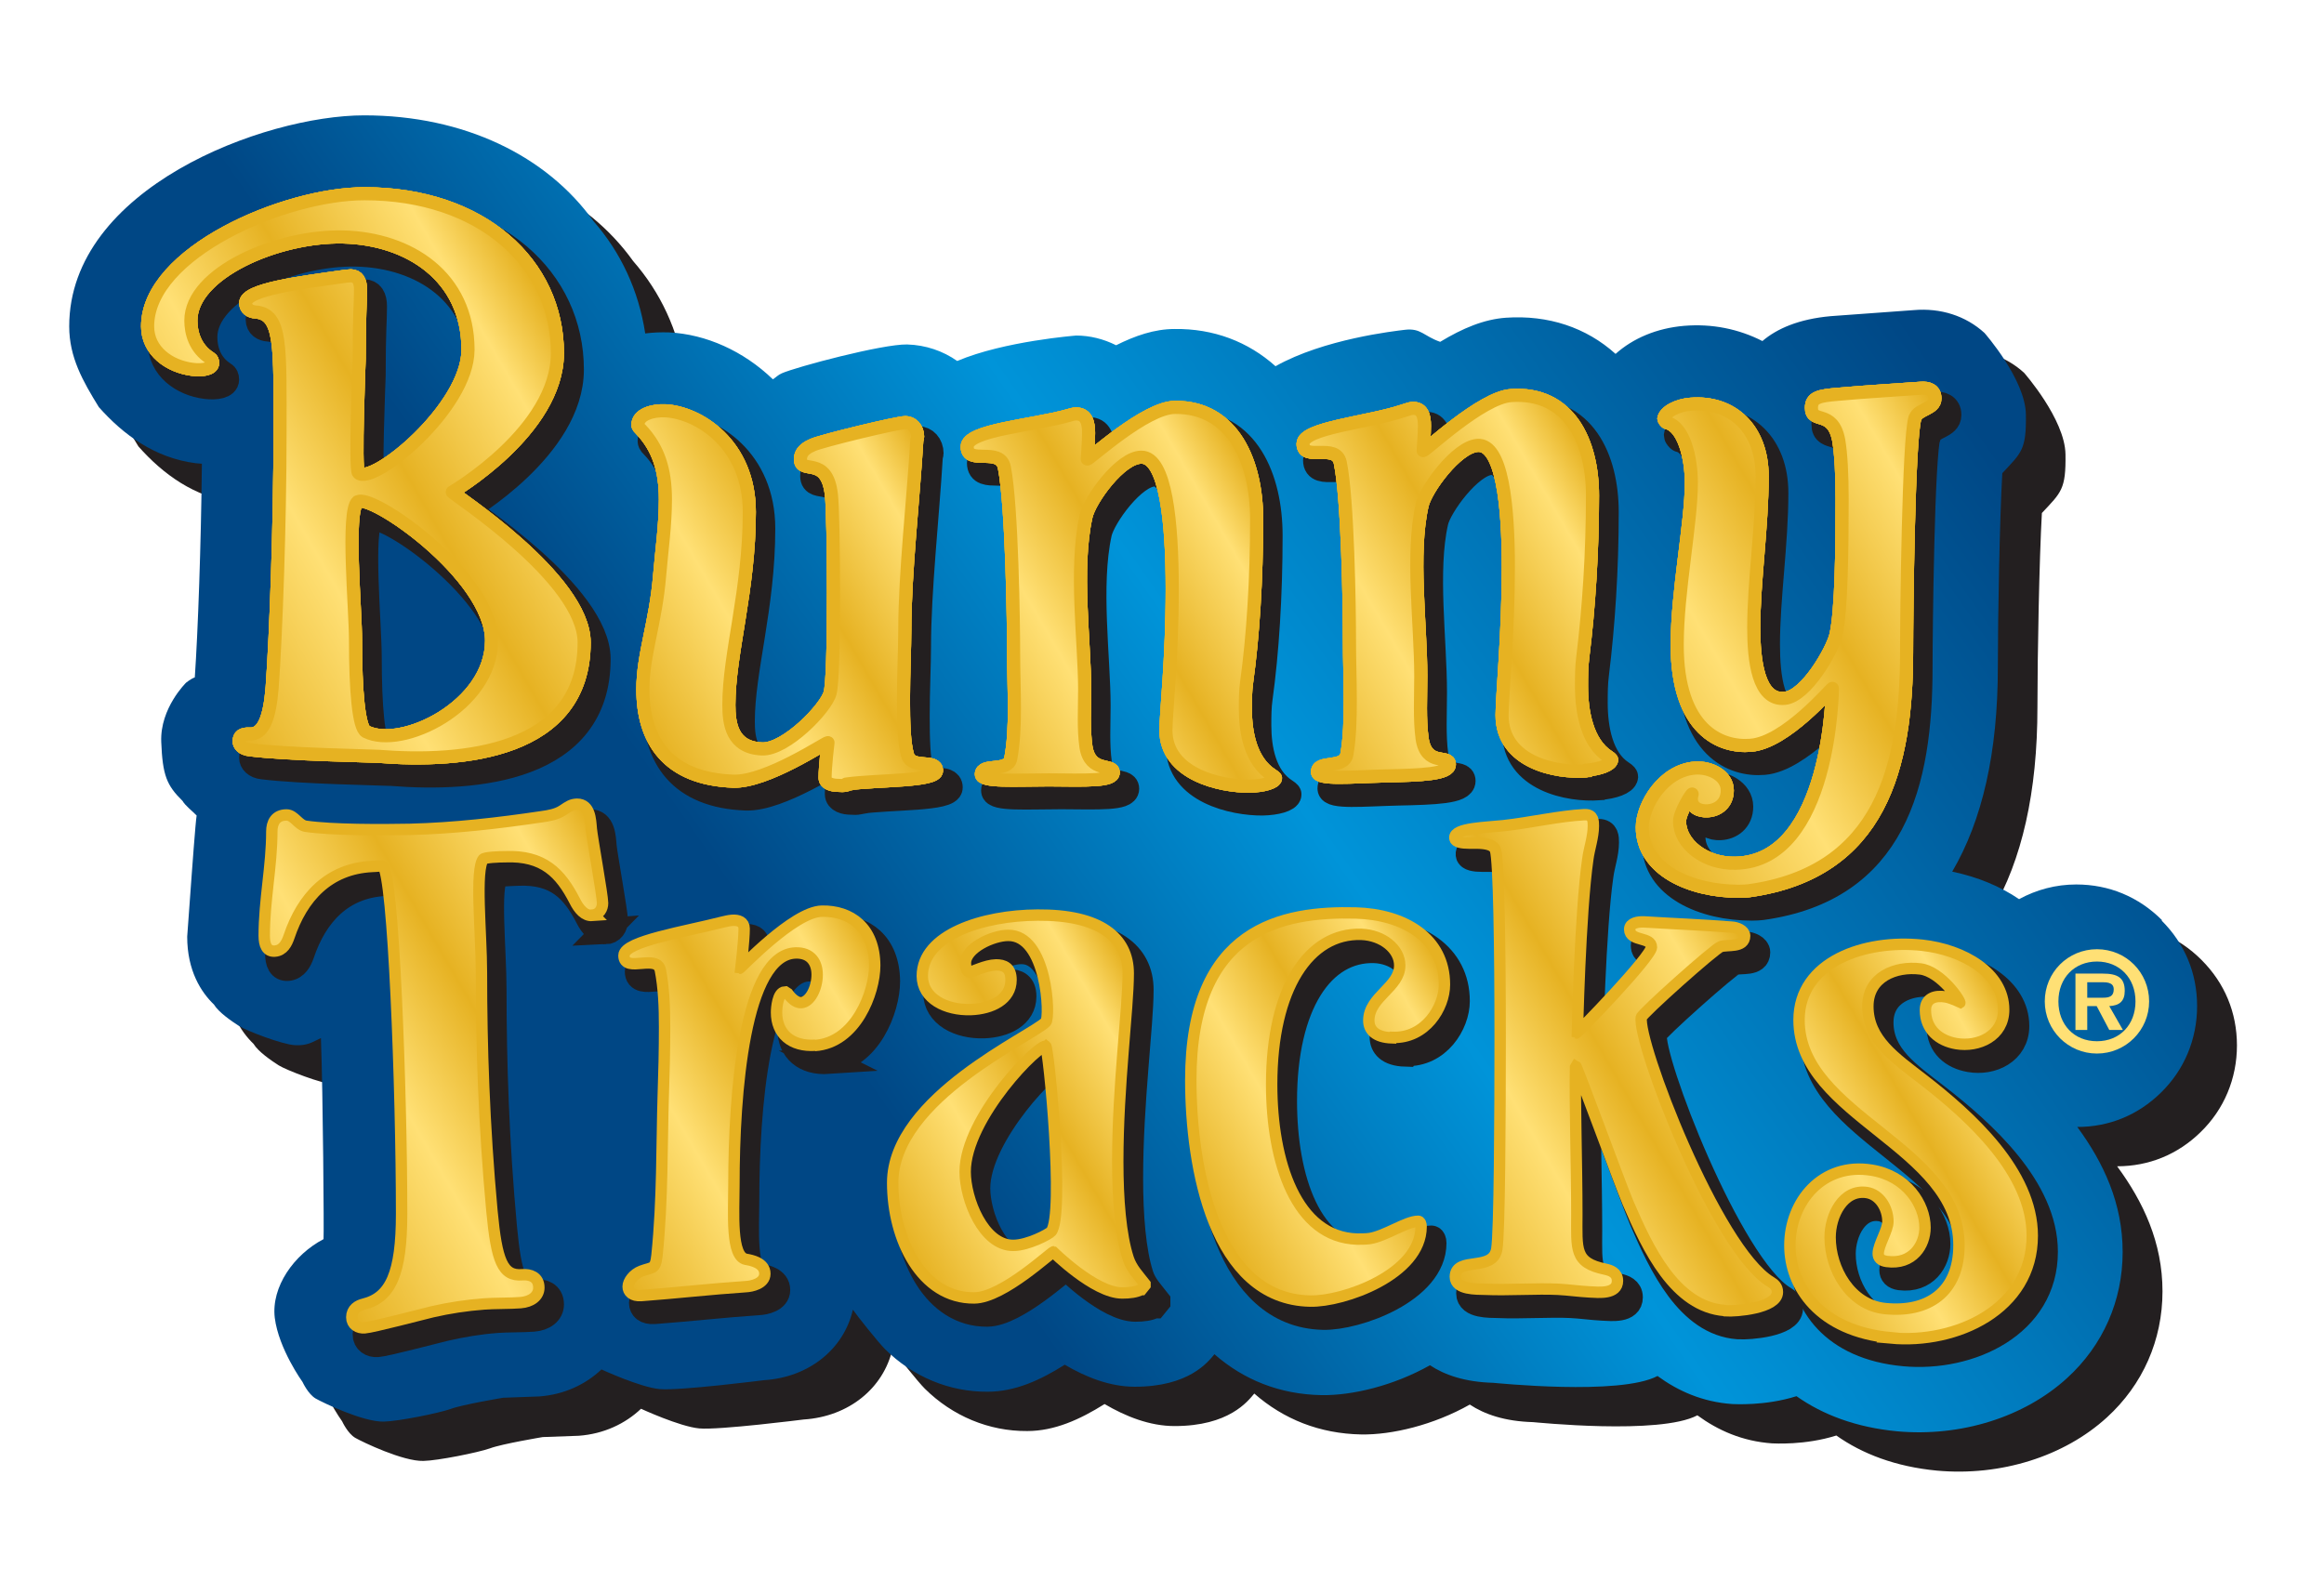 <?xml version="1.0" encoding="UTF-8"?>
<svg id="Layer_1" data-name="Layer 1" xmlns="http://www.w3.org/2000/svg" xmlns:xlink="http://www.w3.org/1999/xlink" version="1.1" viewBox="0 0 88.64 60.32">
  <defs>
    <style>
      .cls-1 {
        fill: url(#New_Gradient_Swatch_2-5);
      }

      .cls-1, .cls-2, .cls-3, .cls-4, .cls-5, .cls-6, .cls-7, .cls-8, .cls-9, .cls-10, .cls-11, .cls-12, .cls-13, .cls-14, .cls-15, .cls-16, .cls-17, .cls-18, .cls-19, .cls-20, .cls-21, .cls-22, .cls-23, .cls-24, .cls-25, .cls-26, .cls-27, .cls-28, .cls-29, .cls-30, .cls-31, .cls-32, .cls-33, .cls-34, .cls-35, .cls-36, .cls-37, .cls-38, .cls-39, .cls-40, .cls-41, .cls-42, .cls-43, .cls-44, .cls-45, .cls-46, .cls-47, .cls-48, .cls-49, .cls-50, .cls-51, .cls-52, .cls-53, .cls-54, .cls-55, .cls-56, .cls-57, .cls-58, .cls-59, .cls-60, .cls-61, .cls-62, .cls-63 {
        stroke: #e6b222;
      }

      .cls-1, .cls-2, .cls-3, .cls-4, .cls-5, .cls-6, .cls-7, .cls-8, .cls-9, .cls-10, .cls-12, .cls-13, .cls-14, .cls-15, .cls-16, .cls-17, .cls-18, .cls-19, .cls-20, .cls-21, .cls-22, .cls-23, .cls-24, .cls-63 {
        stroke-width: .5px;
      }

      .cls-2 {
        fill: url(#New_Gradient_Swatch_2-4);
      }

      .cls-3 {
        fill: url(#New_Gradient_Swatch_2-2);
      }

      .cls-4 {
        fill: url(#New_Gradient_Swatch_2-3);
      }

      .cls-5 {
        fill: url(#New_Gradient_Swatch_2-26);
      }

      .cls-6 {
        fill: url(#New_Gradient_Swatch_2-29);
      }

      .cls-7 {
        fill: url(#New_Gradient_Swatch_2-27);
      }

      .cls-8 {
        fill: url(#New_Gradient_Swatch_2-28);
      }

      .cls-9 {
        fill: url(#New_Gradient_Swatch_2-30);
      }

      .cls-10 {
        fill: url(#New_Gradient_Swatch_2-31);
      }

      .cls-11, .cls-12, .cls-63 {
        fill: url(#New_Gradient_Swatch_2);
      }

      .cls-11, .cls-25, .cls-26, .cls-27, .cls-28, .cls-29, .cls-30, .cls-31, .cls-32, .cls-33, .cls-34, .cls-35, .cls-36, .cls-37, .cls-38, .cls-39, .cls-40, .cls-41, .cls-42, .cls-43, .cls-44, .cls-45, .cls-46, .cls-47, .cls-48, .cls-49, .cls-50, .cls-51, .cls-52, .cls-53, .cls-54, .cls-55, .cls-56, .cls-57, .cls-58, .cls-59, .cls-60, .cls-61, .cls-62 {
        stroke-width: .37px;
      }

      .cls-64 {
        fill: url(#linear-gradient);
      }

      .cls-64, .cls-65, .cls-66 {
        stroke-width: 0px;
      }

      .cls-13 {
        fill: url(#New_Gradient_Swatch_2-23);
      }

      .cls-13, .cls-14, .cls-15, .cls-16, .cls-17, .cls-18, .cls-19, .cls-20, .cls-21, .cls-22, .cls-23, .cls-24, .cls-63 {
        stroke-linecap: round;
        stroke-linejoin: round;
      }

      .cls-14 {
        fill: url(#New_Gradient_Swatch_2-25);
      }

      .cls-15 {
        fill: url(#New_Gradient_Swatch_2-24);
      }

      .cls-16 {
        fill: url(#New_Gradient_Swatch_2-22);
      }

      .cls-17 {
        fill: url(#New_Gradient_Swatch_2-21);
      }

      .cls-18 {
        fill: url(#New_Gradient_Swatch_2-20);
      }

      .cls-19 {
        fill: url(#New_Gradient_Swatch_2-16);
      }

      .cls-20 {
        fill: url(#New_Gradient_Swatch_2-17);
      }

      .cls-21 {
        fill: url(#New_Gradient_Swatch_2-14);
      }

      .cls-22 {
        fill: url(#New_Gradient_Swatch_2-19);
      }

      .cls-23 {
        fill: url(#New_Gradient_Swatch_2-15);
      }

      .cls-24 {
        fill: url(#New_Gradient_Swatch_2-18);
      }

      .cls-65 {
        fill: #ffe075;
      }

      .cls-25 {
        fill: url(#New_Gradient_Swatch_2-7);
      }

      .cls-26 {
        fill: url(#New_Gradient_Swatch_2-8);
      }

      .cls-27 {
        fill: url(#New_Gradient_Swatch_2-6);
      }

      .cls-28 {
        fill: url(#New_Gradient_Swatch_2-9);
      }

      .cls-29 {
        fill: url(#New_Gradient_Swatch_2-61);
      }

      .cls-30 {
        fill: url(#New_Gradient_Swatch_2-60);
      }

      .cls-31 {
        fill: url(#New_Gradient_Swatch_2-41);
      }

      .cls-32 {
        fill: url(#New_Gradient_Swatch_2-40);
      }

      .cls-33 {
        fill: url(#New_Gradient_Swatch_2-43);
      }

      .cls-34 {
        fill: url(#New_Gradient_Swatch_2-42);
      }

      .cls-35 {
        fill: url(#New_Gradient_Swatch_2-47);
      }

      .cls-36 {
        fill: url(#New_Gradient_Swatch_2-45);
      }

      .cls-37 {
        fill: url(#New_Gradient_Swatch_2-44);
      }

      .cls-38 {
        fill: url(#New_Gradient_Swatch_2-39);
      }

      .cls-39 {
        fill: url(#New_Gradient_Swatch_2-35);
      }

      .cls-40 {
        fill: url(#New_Gradient_Swatch_2-32);
      }

      .cls-41 {
        fill: url(#New_Gradient_Swatch_2-33);
      }

      .cls-42 {
        fill: url(#New_Gradient_Swatch_2-34);
      }

      .cls-43 {
        fill: url(#New_Gradient_Swatch_2-37);
      }

      .cls-44 {
        fill: url(#New_Gradient_Swatch_2-36);
      }

      .cls-45 {
        fill: url(#New_Gradient_Swatch_2-38);
      }

      .cls-46 {
        fill: url(#New_Gradient_Swatch_2-59);
      }

      .cls-47 {
        fill: url(#New_Gradient_Swatch_2-58);
      }

      .cls-48 {
        fill: url(#New_Gradient_Swatch_2-57);
      }

      .cls-49 {
        fill: url(#New_Gradient_Swatch_2-56);
      }

      .cls-50 {
        fill: url(#New_Gradient_Swatch_2-10);
      }

      .cls-51 {
        fill: url(#New_Gradient_Swatch_2-13);
      }

      .cls-52 {
        fill: url(#New_Gradient_Swatch_2-11);
      }

      .cls-53 {
        fill: url(#New_Gradient_Swatch_2-12);
      }

      .cls-54 {
        fill: url(#New_Gradient_Swatch_2-50);
      }

      .cls-55 {
        fill: url(#New_Gradient_Swatch_2-51);
      }

      .cls-56 {
        fill: url(#New_Gradient_Swatch_2-52);
      }

      .cls-57 {
        fill: url(#New_Gradient_Swatch_2-55);
      }

      .cls-58 {
        fill: url(#New_Gradient_Swatch_2-46);
      }

      .cls-59 {
        fill: url(#New_Gradient_Swatch_2-49);
      }

      .cls-60 {
        fill: url(#New_Gradient_Swatch_2-48);
      }

      .cls-61 {
        fill: url(#New_Gradient_Swatch_2-53);
      }

      .cls-62 {
        fill: url(#New_Gradient_Swatch_2-54);
      }

      .cls-67 {
        stroke: #231f20;
        stroke-width: 1px;
      }

      .cls-67, .cls-66 {
        fill: #231f20;
      }
    </style>
    <linearGradient id="linear-gradient" x1="10.91" y1="51.86" x2="72.8" y2="8.52" gradientUnits="userSpaceOnUse">
      <stop offset=".32" stop-color="#004785"/>
      <stop offset=".58" stop-color="#0094d9"/>
      <stop offset=".97" stop-color="#004785"/>
    </linearGradient>
    <linearGradient id="New_Gradient_Swatch_2" data-name="New Gradient Swatch 2" x1="6.16" y1="23.22" x2="22.36" y2="13.87" gradientUnits="userSpaceOnUse">
      <stop offset="0" stop-color="#e6b222"/>
      <stop offset=".33" stop-color="#ffe075"/>
      <stop offset=".57" stop-color="#e6b222"/>
      <stop offset=".85" stop-color="#ffe075"/>
      <stop offset=".99" stop-color="#e6b222"/>
    </linearGradient>
    <linearGradient id="New_Gradient_Swatch_2-2" data-name="New Gradient Swatch 2" x1="23.84" y1="26.32" x2="36.46" y2="19.03" xlink:href="#New_Gradient_Swatch_2"/>
    <linearGradient id="New_Gradient_Swatch_2-3" data-name="New Gradient Swatch 2" x1="36.07" y1="27.19" x2="48.9" y2="19.78" xlink:href="#New_Gradient_Swatch_2"/>
    <linearGradient id="New_Gradient_Swatch_2-4" data-name="New Gradient Swatch 2" x1="48.77" y1="26.89" x2="61.86" y2="19.33" xlink:href="#New_Gradient_Swatch_2"/>
    <linearGradient id="New_Gradient_Swatch_2-5" data-name="New Gradient Swatch 2" x1="60.27" y1="28.01" x2="76.01" y2="18.92" xlink:href="#New_Gradient_Swatch_2"/>
    <linearGradient id="New_Gradient_Swatch_2-6" data-name="New Gradient Swatch 2" x1="23.84" y1="26.32" x2="36.46" y2="19.03" xlink:href="#New_Gradient_Swatch_2"/>
    <linearGradient id="New_Gradient_Swatch_2-7" data-name="New Gradient Swatch 2" x1="36.07" y1="27.19" x2="48.9" y2="19.78" xlink:href="#New_Gradient_Swatch_2"/>
    <linearGradient id="New_Gradient_Swatch_2-8" data-name="New Gradient Swatch 2" x1="48.77" y1="26.89" x2="61.86" y2="19.33" xlink:href="#New_Gradient_Swatch_2"/>
    <linearGradient id="New_Gradient_Swatch_2-9" data-name="New Gradient Swatch 2" x1="60.27" y1="28.01" x2="76.01" y2="18.92" xlink:href="#New_Gradient_Swatch_2"/>
    <linearGradient id="New_Gradient_Swatch_2-10" data-name="New Gradient Swatch 2" x1="23.84" y1="26.32" x2="36.46" y2="19.03" xlink:href="#New_Gradient_Swatch_2"/>
    <linearGradient id="New_Gradient_Swatch_2-11" data-name="New Gradient Swatch 2" x1="36.07" y1="27.19" x2="48.9" y2="19.78" xlink:href="#New_Gradient_Swatch_2"/>
    <linearGradient id="New_Gradient_Swatch_2-12" data-name="New Gradient Swatch 2" x1="48.77" y1="26.89" x2="61.86" y2="19.33" xlink:href="#New_Gradient_Swatch_2"/>
    <linearGradient id="New_Gradient_Swatch_2-13" data-name="New Gradient Swatch 2" x1="60.27" y1="28.01" x2="76.01" y2="18.92" xlink:href="#New_Gradient_Swatch_2"/>
    <linearGradient id="New_Gradient_Swatch_2-14" data-name="New Gradient Swatch 2" x1="23.84" y1="26.32" x2="36.46" y2="19.03" xlink:href="#New_Gradient_Swatch_2"/>
    <linearGradient id="New_Gradient_Swatch_2-15" data-name="New Gradient Swatch 2" x1="36.07" y1="27.19" x2="48.9" y2="19.78" xlink:href="#New_Gradient_Swatch_2"/>
    <linearGradient id="New_Gradient_Swatch_2-16" data-name="New Gradient Swatch 2" x1="48.77" y1="26.89" x2="61.86" y2="19.33" xlink:href="#New_Gradient_Swatch_2"/>
    <linearGradient id="New_Gradient_Swatch_2-17" data-name="New Gradient Swatch 2" x1="60.27" y1="28.01" x2="76.01" y2="18.92" xlink:href="#New_Gradient_Swatch_2"/>
    <linearGradient id="New_Gradient_Swatch_2-18" data-name="New Gradient Swatch 2" x1="23.84" y1="26.32" x2="36.46" y2="19.03" xlink:href="#New_Gradient_Swatch_2"/>
    <linearGradient id="New_Gradient_Swatch_2-19" data-name="New Gradient Swatch 2" x1="36.07" y1="27.19" x2="48.9" y2="19.78" xlink:href="#New_Gradient_Swatch_2"/>
    <linearGradient id="New_Gradient_Swatch_2-20" data-name="New Gradient Swatch 2" x1="48.77" y1="26.89" x2="61.86" y2="19.33" xlink:href="#New_Gradient_Swatch_2"/>
    <linearGradient id="New_Gradient_Swatch_2-21" data-name="New Gradient Swatch 2" x1="60.27" y1="28.01" x2="76.01" y2="18.92" xlink:href="#New_Gradient_Swatch_2"/>
    <linearGradient id="New_Gradient_Swatch_2-22" data-name="New Gradient Swatch 2" x1="23.84" y1="26.32" x2="36.46" y2="19.03" xlink:href="#New_Gradient_Swatch_2"/>
    <linearGradient id="New_Gradient_Swatch_2-23" data-name="New Gradient Swatch 2" x1="36.07" y1="27.19" x2="48.9" y2="19.78" xlink:href="#New_Gradient_Swatch_2"/>
    <linearGradient id="New_Gradient_Swatch_2-24" data-name="New Gradient Swatch 2" x1="48.77" y1="26.89" x2="61.86" y2="19.33" xlink:href="#New_Gradient_Swatch_2"/>
    <linearGradient id="New_Gradient_Swatch_2-25" data-name="New Gradient Swatch 2" x1="60.27" y1="28.01" x2="76.01" y2="18.92" xlink:href="#New_Gradient_Swatch_2"/>
    <linearGradient id="New_Gradient_Swatch_2-26" data-name="New Gradient Swatch 2" x1="9.64" y1="43.75" x2="62.74" y2="13.09" xlink:href="#New_Gradient_Swatch_2"/>
    <linearGradient id="New_Gradient_Swatch_2-27" data-name="New Gradient Swatch 2" x1="13.27" y1="50.18" x2="65.98" y2="19.75" xlink:href="#New_Gradient_Swatch_2"/>
    <linearGradient id="New_Gradient_Swatch_2-28" data-name="New Gradient Swatch 2" x1="16.4" y1="55.99" x2="69.52" y2="25.32" xlink:href="#New_Gradient_Swatch_2"/>
    <linearGradient id="New_Gradient_Swatch_2-29" data-name="New Gradient Swatch 2" x1="18.5" y1="60.57" x2="72.02" y2="29.67" xlink:href="#New_Gradient_Swatch_2"/>
    <linearGradient id="New_Gradient_Swatch_2-30" data-name="New Gradient Swatch 2" x1="21.16" y1="64.04" x2="73.69" y2="33.71" xlink:href="#New_Gradient_Swatch_2"/>
    <linearGradient id="New_Gradient_Swatch_2-31" data-name="New Gradient Swatch 2" x1="24.12" y1="71.58" x2="77.85" y2="40.56" xlink:href="#New_Gradient_Swatch_2"/>
    <linearGradient id="New_Gradient_Swatch_2-32" data-name="New Gradient Swatch 2" x1="9.64" y1="43.75" x2="24.75" y2="35.03" xlink:href="#New_Gradient_Swatch_2"/>
    <linearGradient id="New_Gradient_Swatch_2-33" data-name="New Gradient Swatch 2" x1="21.76" y1="45.28" x2="34.41" y2="37.98" xlink:href="#New_Gradient_Swatch_2"/>
    <linearGradient id="New_Gradient_Swatch_2-34" data-name="New Gradient Swatch 2" x1="33.66" y1="46.02" x2="44.75" y2="39.62" xlink:href="#New_Gradient_Swatch_2"/>
    <linearGradient id="New_Gradient_Swatch_2-35" data-name="New Gradient Swatch 2" x1="45.35" y1="45.06" x2="56.17" y2="38.82" xlink:href="#New_Gradient_Swatch_2"/>
    <linearGradient id="New_Gradient_Swatch_2-36" data-name="New Gradient Swatch 2" x1="53.54" y1="45.34" x2="67.45" y2="37.31" xlink:href="#New_Gradient_Swatch_2"/>
    <linearGradient id="New_Gradient_Swatch_2-37" data-name="New Gradient Swatch 2" x1="67.3" y1="46.65" x2="77.85" y2="40.56" xlink:href="#New_Gradient_Swatch_2"/>
    <linearGradient id="New_Gradient_Swatch_2-38" data-name="New Gradient Swatch 2" x1="9.64" y1="43.75" x2="24.75" y2="35.03" xlink:href="#New_Gradient_Swatch_2"/>
    <linearGradient id="New_Gradient_Swatch_2-39" data-name="New Gradient Swatch 2" x1="21.76" y1="45.28" x2="34.41" y2="37.98" xlink:href="#New_Gradient_Swatch_2"/>
    <linearGradient id="New_Gradient_Swatch_2-40" data-name="New Gradient Swatch 2" x1="33.66" y1="46.02" x2="44.75" y2="39.62" xlink:href="#New_Gradient_Swatch_2"/>
    <linearGradient id="New_Gradient_Swatch_2-41" data-name="New Gradient Swatch 2" x1="45.35" y1="45.06" x2="56.17" y2="38.82" xlink:href="#New_Gradient_Swatch_2"/>
    <linearGradient id="New_Gradient_Swatch_2-42" data-name="New Gradient Swatch 2" x1="53.54" y1="45.34" x2="67.45" y2="37.31" xlink:href="#New_Gradient_Swatch_2"/>
    <linearGradient id="New_Gradient_Swatch_2-43" data-name="New Gradient Swatch 2" x1="67.3" y1="46.65" x2="77.85" y2="40.56" xlink:href="#New_Gradient_Swatch_2"/>
    <linearGradient id="New_Gradient_Swatch_2-44" data-name="New Gradient Swatch 2" x1="9.64" y1="43.75" x2="24.75" y2="35.03" xlink:href="#New_Gradient_Swatch_2"/>
    <linearGradient id="New_Gradient_Swatch_2-45" data-name="New Gradient Swatch 2" x1="21.76" y1="45.28" x2="34.41" y2="37.98" xlink:href="#New_Gradient_Swatch_2"/>
    <linearGradient id="New_Gradient_Swatch_2-46" data-name="New Gradient Swatch 2" x1="33.66" y1="46.02" x2="44.75" y2="39.62" xlink:href="#New_Gradient_Swatch_2"/>
    <linearGradient id="New_Gradient_Swatch_2-47" data-name="New Gradient Swatch 2" x1="45.35" y1="45.06" x2="56.17" y2="38.82" xlink:href="#New_Gradient_Swatch_2"/>
    <linearGradient id="New_Gradient_Swatch_2-48" data-name="New Gradient Swatch 2" x1="53.54" y1="45.34" x2="67.45" y2="37.31" xlink:href="#New_Gradient_Swatch_2"/>
    <linearGradient id="New_Gradient_Swatch_2-49" data-name="New Gradient Swatch 2" x1="67.3" y1="46.65" x2="77.85" y2="40.56" xlink:href="#New_Gradient_Swatch_2"/>
    <linearGradient id="New_Gradient_Swatch_2-50" data-name="New Gradient Swatch 2" x1="9.64" y1="43.75" x2="24.75" y2="35.03" xlink:href="#New_Gradient_Swatch_2"/>
    <linearGradient id="New_Gradient_Swatch_2-51" data-name="New Gradient Swatch 2" x1="21.76" y1="45.28" x2="34.41" y2="37.98" xlink:href="#New_Gradient_Swatch_2"/>
    <linearGradient id="New_Gradient_Swatch_2-52" data-name="New Gradient Swatch 2" x1="33.66" y1="46.02" x2="44.75" y2="39.62" xlink:href="#New_Gradient_Swatch_2"/>
    <linearGradient id="New_Gradient_Swatch_2-53" data-name="New Gradient Swatch 2" x1="45.35" y1="45.06" x2="56.17" y2="38.82" xlink:href="#New_Gradient_Swatch_2"/>
    <linearGradient id="New_Gradient_Swatch_2-54" data-name="New Gradient Swatch 2" x1="53.54" y1="45.34" x2="67.45" y2="37.31" xlink:href="#New_Gradient_Swatch_2"/>
    <linearGradient id="New_Gradient_Swatch_2-55" data-name="New Gradient Swatch 2" x1="67.3" y1="46.65" x2="77.85" y2="40.56" xlink:href="#New_Gradient_Swatch_2"/>
    <linearGradient id="New_Gradient_Swatch_2-56" data-name="New Gradient Swatch 2" x1="9.64" y1="43.75" x2="24.75" y2="35.03" xlink:href="#New_Gradient_Swatch_2"/>
    <linearGradient id="New_Gradient_Swatch_2-57" data-name="New Gradient Swatch 2" x1="21.76" y1="45.28" x2="34.41" y2="37.98" xlink:href="#New_Gradient_Swatch_2"/>
    <linearGradient id="New_Gradient_Swatch_2-58" data-name="New Gradient Swatch 2" x1="33.66" y1="46.02" x2="44.75" y2="39.62" xlink:href="#New_Gradient_Swatch_2"/>
    <linearGradient id="New_Gradient_Swatch_2-59" data-name="New Gradient Swatch 2" x1="45.35" y1="45.06" x2="56.17" y2="38.82" xlink:href="#New_Gradient_Swatch_2"/>
    <linearGradient id="New_Gradient_Swatch_2-60" data-name="New Gradient Swatch 2" x1="53.54" y1="45.34" x2="67.45" y2="37.31" xlink:href="#New_Gradient_Swatch_2"/>
    <linearGradient id="New_Gradient_Swatch_2-61" data-name="New Gradient Swatch 2" x1="67.3" y1="46.65" x2="77.85" y2="40.56" xlink:href="#New_Gradient_Swatch_2"/>
  </defs>
  <path class="cls-66" d="M83.97,36.62c-.89-.89-2.02-1.36-3.27-1.36-.78,0-1.52.2-2.18.56-.72-.49-1.59-.85-2.55-1.05,1.15-1.96,1.74-4.55,1.74-7.79,0-1.96.07-5.67.17-7.41.74-.79.92-.9.9-2.24-.02-1.34-1.58-3.11-1.58-3.11-.71-.65-1.67-.96-2.7-.87,0,0-3.16.23-3.16.23-1.23.11-2.06.48-2.61.95-.9-.46-1.92-.67-2.99-.58-1.05.09-1.95.48-2.61,1.07-1.12-1.01-2.57-1.49-4.18-1.38-.84.06-1.65.4-2.51.92-.63-.22-.73-.53-1.34-.46-.41.05-3.09.35-4.94,1.39-1.05-.94-2.37-1.44-3.85-1.42-.77,0-1.51.26-2.23.62-.48-.24-1-.37-1.52-.37,0,0-2.75.21-4.54.97-.54-.38-1.2-.61-1.91-.63-.94-.02-4.24.86-4.78,1.1-.14.06-.22.15-.34.23-1.12-1.08-2.55-1.72-3.96-1.79-.31-.01-.61,0-.91.04-.25-1.64-.93-3.09-1.97-4.28-1.78-2.49-4.93-4.04-8.75-4.04s-11.25,2.76-11.25,8.03c0,1.18.52,2.09,1.13,3.08.94,1.06,2.14,1.94,3.69,2.14.08.01.16.01.24.02-.03,3.07-.15,6.41-.27,8.15-.16.06-.33.2-.33.2,0,0-1,.97-.95,2.26.05,1.28.21,1.66.81,2.25.11.19.39.4.54.56-.04.21-.19,2.28-.19,2.28l-.17,2.34c0,1.3.53,2.12,1.02,2.59.18.3.68.64.96.82.29.18,1.63.7,2.12.73.5.03.69-.13,1-.27.08,2.12.12,7.46.1,7.67-1.13.59-2,1.82-1.86,3s1.06,2.45,1.06,2.45c0,0,.21.46.5.63.28.16,1.82.9,2.6.88.54-.01,2.09-.32,2.54-.48.45-.17,2.01-.43,2.01-.43,0,0,1.38-.05,1.38-.05.95-.07,1.77-.46,2.37-1.03,0,0,1.47.68,2.22.75.75.07,3.98-.34,3.98-.34,1.73-.11,3.05-1.2,3.39-2.69.15.22.96,1.24,1.23,1.51,1.06,1.05,2.45,1.63,3.91,1.62,1.04,0,2.01-.44,2.95-1.03.8.47,1.72.84,2.67.84,2.07,0,2.79-.94,3.04-1.24,1.12.98,2.49,1.53,4.08,1.56,1.17.02,2.76-.36,4.14-1.14.56.37,1.33.64,2.41.67.05,0,4.84.5,6.27-.26.78.57,1.71.99,2.85,1.07h0c.07,0,1.25.08,2.45-.3.99.7,2.26,1.19,3.84,1.34h0c2.43.22,4.85-.54,6.48-2.03,1.37-1.25,2.12-2.95,2.12-4.81s-.73-3.41-1.73-4.77c1.21,0,2.31-.45,3.18-1.3,0,0,0,0,0,0,.9-.87,1.39-2.05,1.39-3.31s-.47-2.38-1.35-3.26Z"/>
  <path class="cls-64" d="M82.46,35.1c-.89-.89-2.02-1.36-3.27-1.36-.78,0-1.52.2-2.18.56-.72-.49-1.59-.85-2.55-1.05,1.15-1.96,1.74-4.55,1.74-7.79,0-1.96.07-5.67.17-7.41.74-.79.92-.9.9-2.24-.02-1.34-1.58-3.11-1.58-3.11-.71-.65-1.67-.96-2.7-.87,0,0-3.16.23-3.16.23-1.23.11-2.06.48-2.61.95-.9-.46-1.92-.67-2.99-.58-1.05.09-1.95.48-2.61,1.07-1.12-1.01-2.57-1.49-4.18-1.38-.84.06-1.65.4-2.51.92-.63-.22-.73-.53-1.34-.46-.41.05-3.09.35-4.94,1.39-1.05-.94-2.37-1.44-3.85-1.42-.77,0-1.51.26-2.23.62-.48-.24-1-.37-1.52-.37,0,0-2.75.21-4.54.97-.54-.38-1.2-.61-1.91-.63-.94-.02-4.24.86-4.78,1.1-.14.06-.22.15-.34.23-1.12-1.08-2.55-1.72-3.96-1.79-.31-.01-.61,0-.91.04-.25-1.64-.93-3.09-1.97-4.28-1.78-2.49-4.93-4.04-8.75-4.04S2.64,7.18,2.64,12.45c0,1.18.52,2.09,1.13,3.08.94,1.06,2.14,1.94,3.69,2.14.08.01.16.01.24.02-.03,3.07-.15,6.41-.27,8.15-.16.06-.33.2-.33.2,0,0-1,.97-.95,2.26.05,1.28.21,1.66.81,2.25.11.19.39.4.54.56-.04.21-.19,2.28-.19,2.28l-.17,2.34c0,1.3.53,2.12,1.02,2.59.18.3.68.64.96.82s1.63.7,2.12.73c.5.03.69-.13,1-.27.08,2.12.12,7.46.1,7.67-1.13.59-2,1.82-1.86,3,.15,1.19,1.06,2.45,1.06,2.45,0,0,.21.46.5.63.28.16,1.82.9,2.6.88.54-.01,2.09-.32,2.54-.48.45-.17,2.01-.43,2.01-.43,0,0,1.38-.05,1.38-.05.95-.07,1.77-.46,2.37-1.03,0,0,1.47.68,2.22.75.75.07,3.98-.34,3.98-.34,1.73-.11,3.05-1.2,3.39-2.69.15.22.96,1.24,1.23,1.51,1.06,1.05,2.45,1.63,3.91,1.62,1.04,0,2.01-.44,2.94-1.03.8.47,1.72.84,2.67.84,2.07,0,2.79-.94,3.04-1.24,1.12.98,2.49,1.53,4.08,1.56,1.17.02,2.76-.36,4.14-1.14.56.37,1.33.64,2.41.67.05,0,4.84.5,6.27-.26.78.57,1.71.99,2.85,1.07h0c.07,0,1.25.08,2.45-.3.99.7,2.26,1.19,3.84,1.34h0c2.43.22,4.85-.54,6.48-2.03,1.37-1.25,2.12-2.95,2.12-4.81s-.73-3.41-1.73-4.77c1.21,0,2.31-.45,3.18-1.3,0,0,0,0,0,0,.9-.87,1.39-2.05,1.39-3.31s-.47-2.38-1.35-3.26Z"/>
  <g>
    <path class="cls-67" d="M14.89,29.48c-.32-.02-3.43-.07-4.87-.25-.28-.03-.4-.19-.4-.32,0-.2.11-.3.4-.28.53.03.77-.63.86-1.78.15-2.05.3-6.31.3-9.66s.08-4.58-.94-4.66c-.19-.01-.37-.11-.37-.34,0-.52,2.09-.78,3.8-1.02.02,0,.19-.02.21-.02.27.01.38.2.38.54,0,.58-.05.89-.05,2.64,0,0-.17,4.21-.03,4.34.53.5,4.18-2.48,4.18-4.7,0-2.79-2.25-4.24-4.76-4.3-2.49-.06-5.81,1.37-5.81,3.19,0,.44.14,1.06.75,1.44.05.03.08.09.08.18,0,.22-.37.29-.77.24-.88-.11-1.71-.7-1.71-1.64,0-2.81,5.22-5.06,8.27-5.06,4.47,0,7.36,2.66,7.36,6.08,0,2.96-4.01,5.3-4.01,5.3,0,.07,5.03,3.29,5.03,5.74,0,4.2-4.63,4.6-7.87,4.34ZM14.14,19.76c-.43.36-.08,4.09-.08,5.3,0,1.9.12,3.32.4,3.47,1.36.69,4.79-.98,4.79-3.47s-4.65-5.68-5.11-5.29Z"/>
    <path class="cls-67" d="M32.77,30.57c-.11.02-.19.02-.3.01-.24,0-.51-.07-.51-.29,0-.44.11-1.34.11-1.34-.06-.03-2.33,1.51-3.61,1.47-2.52-.09-3.45-1.57-3.45-3.5,0-1.34.49-2.53.64-4.36.08-.96.22-1.9.22-2.89,0-1.12-.27-1.97-.94-2.67-.03-.03-.11-.1-.11-.17,0-.39.54-.56,1.04-.53,1.26.06,3.21,1.26,3.21,3.86,0,2.99-.78,5.39-.78,7.36,0,.71.11,1.63,1.26,1.68.91.03,2.45-1.55,2.6-2.13.09-.34.13-1.73.13-3.82,0-1.68-.03-3.33-.08-3.75-.17-1.51-1.18-.75-1.18-1.34,0-.33.3-.47.48-.55.37-.16,3.21-.85,3.53-.85.24,0,.46.21.46.54,0,.03-.03.1-.03.13-.13,2.2-.45,5.09-.45,7.25,0,.65-.05,1.67-.05,2.64,0,.87.02,1.68.16,2.14.15.53,1.1.12,1.1.58,0,.42-2.23.34-3.45.51Z"/>
    <path class="cls-67" d="M48.16,30.61c-1.12.01-3.19-.46-3.19-2.13,0-.63.24-2.73.24-5.4,0-2.52-.24-5.03-1.18-5.02-.8,0-1.98,1.64-2.12,2.27-.44,1.99-.05,4.79-.05,6.59,0,.74-.05,1.5.05,2.19.16,1.02,1.04.62,1.04.98,0,.34-1.04.29-2.46.28-1.29,0-2.57.09-2.57-.21,0-.44,1.02-.07,1.12-.6.11-.57.14-1.22.14-1.92s-.03-1.39-.03-2.06c0-1.18-.06-5.64-.35-7.12-.16-.82-1.42-.07-1.42-.8,0-.63,2.46-.8,3.83-1.18.13-.04.24-.07.32-.07.4,0,.48.33.48.73,0,.3-.05.99-.05.99.07.03,2.22-1.96,3.35-1.97,2.22-.02,3.11,2.09,3.11,4.27,0,2.3-.14,4.47-.38,6.2-.05.35-.05.7-.05,1.04,0,.89.19,1.99,1.02,2.52.03.02.14.09.13.12-.02.16-.46.29-.99.3Z"/>
    <path class="cls-67" d="M60.98,30.03c-1.12.08-3.19-.32-3.19-2.13,0-.68.24-3.15.24-5.65,0-2.36-.24-4.71-1.18-4.63-.8.06-1.98,1.68-2.11,2.29-.42,1.85-.05,4.53-.05,6.5,0,.82-.05,1.65.05,2.39.16,1.1,1.04.6,1.04.99,0,.37-1.04.41-2.46.44-1.28.03-2.57.16-2.57-.15,0-.46,1.02-.1,1.12-.67.11-.61.13-1.31.13-2.07s-.03-1.52-.03-2.26c0-1.3-.06-5.4-.35-6.8-.16-.78-1.42-.02-1.42-.72,0-.61,2.46-.8,3.83-1.26.13-.04.24-.08.32-.09.4-.03.48.29.48.67,0,.29-.05.95-.05.95.07.03,2.22-2.02,3.35-2.1,2.22-.16,3.11,1.76,3.11,3.81,0,2.17-.14,4.3-.37,6.16-.05.38-.05.75-.05,1.12,0,.95.2,2.15,1.02,2.68.03.02.14.09.14.13-.02.19-.46.35-.99.39Z"/>
    <path class="cls-67" d="M73.53,16.56c-.25.77-.32,7.56-.32,8.91,0,4.38-.97,8.43-6.02,9.13-.1.01-.24.02-.37.02-1.82,0-3.69-.8-3.69-2.44,0-.84.8-2.17,2.01-2.26.59-.04,1.23.29,1.23.85,0,.51-.37.76-.75.78-.32.02-.62-.12-.62-.46,0-.07.03-.18.03-.18-.03-.01-.48.71-.48,1.04,0,.86.96,1.63,2.14,1.61,3.64-.08,3.69-6.67,3.69-6.67-.04-.01-1.77,2.06-3.1,2.17-1.15.1-2.81-.57-2.81-3.83,0-2.04.54-4.64.54-6.18,0-.97-.29-2.15-.94-2.3-.02,0-.11-.11-.11-.14.03-.27.51-.52,1.02-.56,1.58-.13,2.73.94,2.73,2.75,0,1.95-.32,4-.32,5.78,0,1.21.16,2.79,1.18,2.69.83-.08,1.82-1.85,1.95-2.4.22-.93.24-3.37.24-5.21,0-.91-.04-1.72-.13-2.24-.23-1.19-1.04-.6-1.04-1.23,0-.4.29-.45,1.02-.52.96-.09,2.79-.19,3.16-.23.27-.02.54.06.54.39,0,.41-.64.4-.75.73Z"/>
  </g>
  <g>
    <path class="cls-67" d="M23.08,35.52c-.27.02-.48-.22-.64-.53-.55-1.07-1.21-1.76-2.68-1.7-.24.01-.78.02-.86.1-.34.4-.08,2.85-.08,4.36,0,2.8.1,5.83.4,9.08.18,1.9.4,2.54,1.2,2.47.27-.02.59.07.59.46,0,.3-.27.51-.67.54-.35.03-1.04.02-1.39.05-.67.05-1.33.16-1.98.31-.34.08-2.27.59-2.57.61-.24.02-.45-.11-.45-.37,0-.29.22-.42.43-.47,1.05-.26,1.47-1.19,1.47-3.48,0-4.73-.31-12.99-.72-13.27-.06-.04-.3,0-.43,0-1.69.08-2.7,1.19-3.21,2.71-.08.23-.22.5-.51.53-.27.02-.37-.2-.37-.56,0-1.35.29-2.65.29-3.97,0-.32.13-.6.53-.6.27,0,.43.38.72.42,1.02.15,2.95.14,3.99.11,1.66-.04,3.4-.24,5.01-.48.29-.04.59-.09.83-.25.24-.16.32-.22.53-.22.46,0,.48.55.51.91.03.34.43,2.54.43,2.83,0,.2-.11.41-.38.42Z"/>
    <path class="cls-67" d="M31.6,40.47c-.91.06-1.45-.43-1.45-1.22,0-.17.05-.74.29-.75.03.02.05.03.08.04.19.26.38.37.54.36.37-.02.64-.59.64-1.1,0-.47-.24-.88-.86-.86-1.98.07-2.38,5.36-2.38,8.88,0,1.07-.13,2.75.48,2.87.24.05.7.14.7.52,0,.35-.48.45-.7.46-1.34.09-2.65.24-3.99.34-.32.02-.46-.12-.46-.31s.19-.45.48-.57c.42-.16.56-.05.62-.63.22-2.12.18-4.26.24-6.13.03-.84.05-1.72.05-2.58,0-.78-.03-1.5-.16-2.17-.13-.69-1.39.09-1.39-.56,0-.51,2.32-.88,3.72-1.24.13-.03.24-.06.37-.07.24-.02.43.06.43.28,0,.48-.13,1.55-.13,1.55.04.01,2.06-2.16,3.13-2.18,1.07-.02,1.97.61,1.98,2.04,0,1.03-.72,2.92-2.25,3.02Z"/>
    <path class="cls-67" d="M44.02,49.79c-.19.1-.43.13-.72.13-1.04,0-2.62-1.57-2.62-1.57-.07-.02-1.93,1.75-3.02,1.76-1.98.02-3.08-2.21-3.08-4.36,0-3.23,5.34-5.57,5.84-6.12.18-.2.05-3.37-1.47-3.35-.59,0-1.66.49-1.66,1.09,0,.11.03.38.21.37.11,0,.59-.26.99-.27.29,0,.54.1.54.54,0,.72-.72,1.07-1.5,1.1-.94.03-1.82-.41-1.82-1.25,0-1.55,2.3-2.28,4.36-2.29,2.36-.02,3.43.84,3.43,2.19s-.4,4.27-.4,7.18c0,1.46.11,2.81.4,3.71.13.4.4.67.64.98v.03c-.04.05-.07.08-.11.13ZM40.4,40.51c-.25-.17-3.13,2.74-3.13,4.82,0,1.06.7,2.85,1.87,2.84.56,0,1.38-.43,1.47-.54.53-.64-.09-7.03-.21-7.12Z"/>
    <path class="cls-67" d="M53.6,40.19c-.64-.02-.86-.3-.86-.63,0-.89,1.18-1.25,1.18-2.1,0-.66-.67-1.19-1.5-1.22-2.01-.06-3.45,2.06-3.45,5.76,0,2.96.94,5.87,3.29,5.93.16,0,.32,0,.48-.02.6-.09,1.41-.66,1.85-.66.05,0,.08.07.08.17,0,1.8-2.94,2.84-4.2,2.81-3.64-.08-4.52-5.08-4.52-8.4,0-5.79,3.48-6.41,6.26-6.34,1.82.05,3.35.94,3.35,2.7,0,.86-.72,2.03-1.95,1.98Z"/>
    <path class="cls-67" d="M66.29,50.59c-1.87-.14-2.91-2.32-3.67-4.1-.29-.68-1.95-5.23-2.01-5.25-.02.03-.03.05-.05.09-.03,1.37.05,3.7.05,5.62,0,1.34-.11,1.88,1.12,2.13.18.04.43.12.43.41,0,.48-.67.41-1.04.39-.4-.02-.8-.08-1.2-.1-.8-.04-1.9.04-2.78,0-.32-.01-1.1.02-1.1-.44,0-.76,1.42-.14,1.58-1.05.11-.62.13-5.18.13-8.08,0-3.46-.05-6.75-.18-7.16-.08-.23-.38-.28-.72-.29-.11,0-.21,0-.32,0-.27,0-.5-.04-.51-.16-.04-.35,1.18-.37,1.82-.44,1.01-.11,2.12-.37,3.08-.42.02,0,.06,0,.06,0,.27,0,.27.22.27.4,0,.42-.16.86-.21,1.25-.3,2.07-.4,6.68-.4,6.68.04.02,2.89-2.93,2.89-3.3,0-.46-.83-.24-.83-.69,0-.22.29-.26.51-.25,1.12.07,2.22.11,3.35.2.19.01.46.12.46.3,0,.43-.62.29-.89.37-.23.07-3.02,2.56-3.05,2.72-.18.92,2.87,8.89,4.95,10.13.13.08.24.17.24.36,0,.58-1.55.71-1.95.68Z"/>
    <path class="cls-67" d="M72.63,51.62c-2.73-.25-3.83-1.95-3.83-3.49,0-1.66,1.23-3.14,3.08-2.84,1.31.21,2.01,1.28,2.01,2.16,0,.65-.46,1.39-1.42,1.27-.21-.03-.29-.13-.29-.27,0-.32.37-.88.37-1.22,0-.52-.32-1.06-.83-1.14-.94-.14-1.44.91-1.44,1.74,0,1.22.78,2.61,2.12,2.75,1.66.17,2.86-.64,2.86-2.45,0-3.8-6.1-4.95-6.1-8.6,0-2.2,2.49-3.05,4.66-2.82,1.55.17,3.08,1.04,3.08,2.43,0,.97-.94,1.41-1.77,1.26-.64-.11-1.15-.52-1.15-1.25,0-.43.35-.53.72-.48.21.03.59.21.59.21.08-.05-.72-1.24-1.53-1.34-.96-.12-2.04.31-2.04,1.46,0,1.29,1.05,1.99,2.12,2.82,1.81,1.4,4.15,3.52,4.15,5.93,0,2.78-2.87,4.1-5.36,3.87Z"/>
  </g>
  <g>
    <g>
      <g>
        <path class="cls-12" d="M14.39,28.85c-.32-.02-3.43-.07-4.87-.25-.28-.03-.4-.19-.4-.32,0-.2.11-.29.4-.28.53.03.77-.63.86-1.78.15-2.05.3-6.31.3-9.66s.08-4.58-.94-4.66c-.19-.01-.37-.12-.37-.34,0-.52,2.09-.78,3.8-1.02.02,0,.19-.02.21-.02.27.01.37.2.37.53,0,.58-.05.89-.05,2.64,0,0-.17,4.21-.03,4.35.53.5,4.18-2.48,4.18-4.7,0-2.79-2.25-4.24-4.76-4.3-2.49-.06-5.81,1.37-5.81,3.19,0,.44.14,1.06.75,1.44.05.03.08.09.08.18,0,.22-.37.29-.77.24-.88-.11-1.71-.7-1.71-1.64,0-2.81,5.22-5.06,8.27-5.06,4.47,0,7.36,2.66,7.36,6.08,0,2.96-4.01,5.3-4.01,5.3,0,.07,5.03,3.29,5.03,5.74,0,4.2-4.63,4.6-7.87,4.34ZM13.64,19.14c-.43.36-.08,4.09-.08,5.3,0,1.9.12,3.32.4,3.47,1.36.69,4.79-.98,4.79-3.47s-4.65-5.68-5.11-5.29Z"/>
        <path class="cls-3" d="M32.27,29.95c-.1.02-.19.02-.29.01-.24,0-.51-.07-.51-.29,0-.44.11-1.34.11-1.34-.06-.03-2.33,1.51-3.61,1.47-2.52-.09-3.45-1.57-3.45-3.5,0-1.34.49-2.53.64-4.36.08-.96.22-1.9.22-2.89,0-1.12-.27-1.97-.94-2.67-.03-.03-.11-.1-.11-.17,0-.39.54-.56,1.04-.54,1.26.06,3.21,1.26,3.21,3.86,0,2.99-.78,5.39-.78,7.36,0,.71.11,1.63,1.26,1.68.91.04,2.45-1.55,2.6-2.13.09-.33.13-1.73.13-3.82,0-1.68-.03-3.33-.08-3.75-.17-1.52-1.18-.75-1.18-1.35,0-.33.3-.47.48-.55.37-.16,3.21-.85,3.53-.85.24,0,.46.21.46.54,0,.03-.02.1-.03.13-.13,2.2-.46,5.09-.46,7.25,0,.65-.05,1.67-.05,2.64,0,.87.02,1.68.16,2.14.16.53,1.1.12,1.1.58,0,.42-2.23.34-3.45.51Z"/>
        <path class="cls-4" d="M47.66,29.99c-1.12.01-3.19-.46-3.19-2.13,0-.63.24-2.73.24-5.4,0-2.52-.24-5.03-1.18-5.02-.8,0-1.98,1.64-2.11,2.27-.44,1.99-.05,4.79-.05,6.59,0,.74-.05,1.5.05,2.19.16,1.02,1.04.62,1.04.98,0,.34-1.04.29-2.46.28-1.28,0-2.57.09-2.57-.21,0-.44,1.02-.07,1.12-.6.11-.57.14-1.22.14-1.92s-.03-1.39-.03-2.06c0-1.17-.06-5.64-.35-7.12-.16-.82-1.42-.07-1.42-.8,0-.63,2.46-.8,3.83-1.18.13-.04.24-.07.32-.07.4,0,.48.34.48.73,0,.3-.05.99-.05.99.07.03,2.22-1.97,3.35-1.97,2.22-.02,3.11,2.09,3.11,4.27,0,2.3-.14,4.47-.38,6.2-.05.35-.05.7-.05,1.04,0,.89.19,1.99,1.02,2.52.03.02.14.09.13.12-.02.16-.46.29-.99.3Z"/>
        <path class="cls-2" d="M60.48,29.41c-1.12.08-3.19-.32-3.19-2.13,0-.68.24-3.15.24-5.65,0-2.36-.24-4.71-1.18-4.64-.8.06-1.98,1.68-2.11,2.29-.42,1.86-.05,4.53-.05,6.5,0,.82-.05,1.65.05,2.39.16,1.1,1.04.6,1.04.99,0,.37-1.04.41-2.46.44-1.28.03-2.57.16-2.57-.15,0-.46,1.02-.1,1.12-.67.11-.61.13-1.31.13-2.07s-.03-1.52-.03-2.26c0-1.3-.06-5.4-.35-6.8-.16-.78-1.42-.02-1.42-.72,0-.61,2.46-.8,3.83-1.26.13-.04.24-.08.32-.09.4-.03.48.29.48.67,0,.28-.05.94-.05.94.07.03,2.22-2.02,3.35-2.1,2.22-.16,3.11,1.76,3.11,3.81,0,2.17-.14,4.3-.37,6.16-.05.38-.05.75-.05,1.12,0,.95.2,2.15,1.02,2.68.03.02.14.09.13.13-.02.19-.46.35-.99.39Z"/>
        <path class="cls-1" d="M73.04,15.94c-.25.76-.32,7.55-.32,8.91,0,4.38-.97,8.43-6.02,9.13-.1.01-.24.02-.37.02-1.82,0-3.69-.8-3.69-2.44,0-.84.8-2.17,2.01-2.26.59-.04,1.23.29,1.23.85,0,.51-.37.76-.75.78-.32.02-.62-.12-.62-.46,0-.07.03-.18.03-.18-.03-.01-.48.71-.48,1.04,0,.86.96,1.63,2.14,1.6,3.64-.08,3.69-6.67,3.69-6.67-.04-.01-1.77,2.06-3.11,2.17-1.15.1-2.81-.58-2.81-3.83,0-2.04.54-4.64.54-6.18,0-.97-.29-2.15-.94-2.3-.02,0-.11-.11-.11-.14.04-.27.51-.52,1.02-.56,1.58-.13,2.73.94,2.73,2.75,0,1.95-.32,4-.32,5.78,0,1.21.16,2.79,1.18,2.69.83-.08,1.82-1.85,1.95-2.4.22-.93.24-3.37.24-5.21,0-.91-.04-1.72-.13-2.24-.23-1.19-1.04-.6-1.04-1.23,0-.4.29-.46,1.02-.52.96-.09,2.79-.2,3.16-.23.27-.02.53.06.53.39,0,.41-.64.4-.75.73Z"/>
      </g>
      <g>
        <path class="cls-11" d="M14.39,28.85c-.32-.02-3.43-.07-4.87-.25-.28-.03-.4-.19-.4-.32,0-.2.11-.29.4-.28.53.03.77-.63.86-1.78.15-2.05.3-6.31.3-9.66s.08-4.58-.94-4.66c-.19-.01-.37-.12-.37-.34,0-.52,2.09-.78,3.8-1.02.02,0,.19-.02.21-.02.27.01.37.2.37.53,0,.58-.05.89-.05,2.64,0,0-.17,4.21-.03,4.35.53.5,4.18-2.48,4.18-4.7,0-2.79-2.25-4.24-4.76-4.3-2.49-.06-5.81,1.37-5.81,3.19,0,.44.14,1.06.75,1.44.05.03.08.09.08.18,0,.22-.37.29-.77.24-.88-.11-1.71-.7-1.71-1.64,0-2.81,5.22-5.06,8.27-5.06,4.47,0,7.36,2.66,7.36,6.08,0,2.96-4.01,5.3-4.01,5.3,0,.07,5.03,3.29,5.03,5.74,0,4.2-4.63,4.6-7.87,4.34ZM13.64,19.14c-.43.36-.08,4.09-.08,5.3,0,1.9.12,3.32.4,3.47,1.36.69,4.79-.98,4.79-3.47s-4.65-5.68-5.11-5.29Z"/>
        <path class="cls-27" d="M32.27,29.95c-.1.02-.19.02-.29.01-.24,0-.51-.07-.51-.29,0-.44.11-1.34.11-1.34-.06-.03-2.33,1.51-3.61,1.47-2.52-.09-3.45-1.57-3.45-3.5,0-1.34.49-2.53.64-4.36.08-.96.22-1.9.22-2.89,0-1.12-.27-1.97-.94-2.67-.03-.03-.11-.1-.11-.17,0-.39.54-.56,1.04-.54,1.26.06,3.21,1.26,3.21,3.86,0,2.99-.78,5.39-.78,7.36,0,.71.11,1.63,1.26,1.68.91.04,2.45-1.55,2.6-2.13.09-.33.13-1.73.13-3.82,0-1.68-.03-3.33-.08-3.75-.17-1.52-1.18-.75-1.18-1.35,0-.33.3-.47.48-.55.37-.16,3.21-.85,3.53-.85.24,0,.46.21.46.54,0,.03-.02.1-.03.13-.13,2.2-.46,5.09-.46,7.25,0,.65-.05,1.67-.05,2.64,0,.87.02,1.68.16,2.14.16.53,1.1.12,1.1.58,0,.42-2.23.34-3.45.51Z"/>
        <path class="cls-25" d="M47.66,29.99c-1.12.01-3.19-.46-3.19-2.13,0-.63.24-2.73.24-5.4,0-2.52-.24-5.03-1.18-5.02-.8,0-1.98,1.64-2.11,2.27-.44,1.99-.05,4.79-.05,6.59,0,.74-.05,1.5.05,2.19.16,1.02,1.04.62,1.04.98,0,.34-1.04.29-2.46.28-1.28,0-2.57.09-2.57-.21,0-.44,1.02-.07,1.12-.6.11-.57.14-1.22.14-1.92s-.03-1.39-.03-2.06c0-1.17-.06-5.64-.35-7.12-.16-.82-1.42-.07-1.42-.8,0-.63,2.46-.8,3.83-1.18.13-.04.24-.07.32-.07.4,0,.48.34.48.73,0,.3-.05.99-.05.99.07.03,2.22-1.97,3.35-1.97,2.22-.02,3.11,2.09,3.11,4.27,0,2.3-.14,4.47-.38,6.2-.05.35-.05.7-.05,1.04,0,.89.19,1.99,1.02,2.52.03.02.14.09.13.12-.02.16-.46.29-.99.3Z"/>
        <path class="cls-26" d="M60.48,29.41c-1.12.08-3.19-.32-3.19-2.13,0-.68.24-3.15.24-5.65,0-2.36-.24-4.71-1.18-4.64-.8.06-1.98,1.68-2.11,2.29-.42,1.86-.05,4.53-.05,6.5,0,.82-.05,1.65.05,2.39.16,1.1,1.04.6,1.04.99,0,.37-1.04.41-2.46.44-1.28.03-2.57.16-2.57-.15,0-.46,1.02-.1,1.12-.67.11-.61.13-1.31.13-2.07s-.03-1.52-.03-2.26c0-1.3-.06-5.4-.35-6.8-.16-.78-1.42-.02-1.42-.72,0-.61,2.46-.8,3.83-1.26.13-.04.24-.08.32-.09.4-.03.48.29.48.67,0,.28-.05.94-.05.94.07.03,2.22-2.02,3.35-2.1,2.22-.16,3.11,1.76,3.11,3.81,0,2.17-.14,4.3-.37,6.16-.05.38-.05.75-.05,1.12,0,.95.2,2.15,1.02,2.68.03.02.14.09.13.13-.02.19-.46.35-.99.39Z"/>
        <path class="cls-28" d="M73.04,15.94c-.25.76-.32,7.55-.32,8.91,0,4.38-.97,8.43-6.02,9.13-.1.01-.24.02-.37.02-1.82,0-3.69-.8-3.69-2.44,0-.84.8-2.17,2.01-2.26.59-.04,1.23.29,1.23.85,0,.51-.37.76-.75.78-.32.02-.62-.12-.62-.46,0-.07.03-.18.03-.18-.03-.01-.48.71-.48,1.04,0,.86.96,1.63,2.14,1.6,3.64-.08,3.69-6.67,3.69-6.67-.04-.01-1.77,2.06-3.11,2.17-1.15.1-2.81-.58-2.81-3.83,0-2.04.54-4.64.54-6.18,0-.97-.29-2.15-.94-2.3-.02,0-.11-.11-.11-.14.04-.27.51-.52,1.02-.56,1.58-.13,2.73.94,2.73,2.75,0,1.95-.32,4-.32,5.78,0,1.21.16,2.79,1.18,2.69.83-.08,1.82-1.85,1.95-2.4.22-.93.24-3.37.24-5.21,0-.91-.04-1.72-.13-2.24-.23-1.19-1.04-.6-1.04-1.23,0-.4.29-.46,1.02-.52.96-.09,2.79-.2,3.16-.23.27-.02.53.06.53.39,0,.41-.64.4-.75.73Z"/>
      </g>
      <g>
        <path class="cls-11" d="M14.39,28.85c-.32-.02-3.43-.07-4.87-.25-.28-.03-.4-.19-.4-.32,0-.2.11-.29.4-.28.53.03.77-.63.86-1.78.15-2.05.3-6.31.3-9.66s.08-4.58-.94-4.66c-.19-.01-.37-.12-.37-.34,0-.52,2.09-.78,3.8-1.02.02,0,.19-.02.21-.02.27.01.37.2.37.53,0,.58-.05.89-.05,2.64,0,0-.17,4.21-.03,4.35.53.5,4.18-2.48,4.18-4.7,0-2.79-2.25-4.24-4.76-4.3-2.49-.06-5.81,1.37-5.81,3.19,0,.44.14,1.06.75,1.44.05.03.08.09.08.18,0,.22-.37.29-.77.24-.88-.11-1.71-.7-1.71-1.64,0-2.81,5.22-5.06,8.27-5.06,4.47,0,7.36,2.66,7.36,6.08,0,2.96-4.01,5.3-4.01,5.3,0,.07,5.03,3.29,5.03,5.74,0,4.2-4.63,4.6-7.87,4.34ZM13.64,19.14c-.43.36-.08,4.09-.08,5.3,0,1.9.12,3.32.4,3.47,1.36.69,4.79-.98,4.79-3.47s-4.65-5.68-5.11-5.29Z"/>
        <path class="cls-50" d="M32.27,29.95c-.1.02-.19.02-.29.01-.24,0-.51-.07-.51-.29,0-.44.11-1.34.11-1.34-.06-.03-2.33,1.51-3.61,1.47-2.52-.09-3.45-1.57-3.45-3.5,0-1.34.49-2.53.64-4.36.08-.96.22-1.9.22-2.89,0-1.12-.27-1.97-.94-2.67-.03-.03-.11-.1-.11-.17,0-.39.54-.56,1.04-.54,1.26.06,3.21,1.26,3.21,3.86,0,2.99-.78,5.39-.78,7.36,0,.71.11,1.63,1.26,1.68.91.04,2.45-1.55,2.6-2.13.09-.33.13-1.73.13-3.82,0-1.68-.03-3.33-.08-3.75-.17-1.52-1.18-.75-1.18-1.35,0-.33.3-.47.48-.55.37-.16,3.21-.85,3.53-.85.24,0,.46.21.46.54,0,.03-.02.1-.03.13-.13,2.2-.46,5.09-.46,7.25,0,.65-.05,1.67-.05,2.64,0,.87.02,1.68.16,2.14.16.53,1.1.12,1.1.58,0,.42-2.23.34-3.45.51Z"/>
        <path class="cls-52" d="M47.66,29.99c-1.12.01-3.19-.46-3.19-2.13,0-.63.24-2.73.24-5.4,0-2.52-.24-5.03-1.18-5.02-.8,0-1.98,1.64-2.11,2.27-.44,1.99-.05,4.79-.05,6.59,0,.74-.05,1.5.05,2.19.16,1.02,1.04.62,1.04.98,0,.34-1.04.29-2.46.28-1.28,0-2.57.09-2.57-.21,0-.44,1.02-.07,1.12-.6.11-.57.14-1.22.14-1.92s-.03-1.39-.03-2.06c0-1.17-.06-5.64-.35-7.12-.16-.82-1.42-.07-1.42-.8,0-.63,2.46-.8,3.83-1.18.13-.04.24-.07.32-.07.4,0,.48.34.48.73,0,.3-.05.99-.05.99.07.03,2.22-1.97,3.35-1.97,2.22-.02,3.11,2.09,3.11,4.27,0,2.3-.14,4.47-.38,6.2-.05.35-.05.7-.05,1.04,0,.89.19,1.99,1.02,2.52.03.02.14.09.13.12-.02.16-.46.29-.99.3Z"/>
        <path class="cls-53" d="M60.48,29.41c-1.12.08-3.19-.32-3.19-2.13,0-.68.24-3.15.24-5.65,0-2.36-.24-4.71-1.18-4.64-.8.06-1.98,1.68-2.11,2.29-.42,1.86-.05,4.53-.05,6.5,0,.82-.05,1.65.05,2.39.16,1.1,1.04.6,1.04.99,0,.37-1.04.41-2.46.44-1.28.03-2.57.16-2.57-.15,0-.46,1.02-.1,1.12-.67.11-.61.13-1.31.13-2.07s-.03-1.52-.03-2.26c0-1.3-.06-5.4-.35-6.8-.16-.78-1.42-.02-1.42-.72,0-.61,2.46-.8,3.83-1.26.13-.04.24-.08.32-.09.4-.03.48.29.48.67,0,.28-.05.94-.05.94.07.03,2.22-2.02,3.35-2.1,2.22-.16,3.11,1.76,3.11,3.81,0,2.17-.14,4.3-.37,6.16-.05.38-.05.75-.05,1.12,0,.95.2,2.15,1.02,2.68.03.02.14.09.13.13-.02.19-.46.35-.99.39Z"/>
        <path class="cls-51" d="M73.04,15.94c-.25.76-.32,7.55-.32,8.91,0,4.38-.97,8.43-6.02,9.13-.1.01-.24.02-.37.02-1.82,0-3.69-.8-3.69-2.44,0-.84.8-2.17,2.01-2.26.59-.04,1.23.29,1.23.85,0,.51-.37.76-.75.78-.32.02-.62-.12-.62-.46,0-.07.03-.18.03-.18-.03-.01-.48.71-.48,1.04,0,.86.96,1.63,2.14,1.6,3.64-.08,3.69-6.67,3.69-6.67-.04-.01-1.77,2.06-3.11,2.17-1.15.1-2.81-.58-2.81-3.83,0-2.04.54-4.64.54-6.18,0-.97-.29-2.15-.94-2.3-.02,0-.11-.11-.11-.14.04-.27.51-.52,1.02-.56,1.58-.13,2.73.94,2.73,2.75,0,1.95-.32,4-.32,5.78,0,1.21.16,2.79,1.18,2.69.83-.08,1.82-1.85,1.95-2.4.22-.93.24-3.37.24-5.21,0-.91-.04-1.72-.13-2.24-.23-1.19-1.04-.6-1.04-1.23,0-.4.29-.46,1.02-.52.96-.09,2.79-.2,3.16-.23.27-.02.53.06.53.39,0,.41-.64.4-.75.73Z"/>
      </g>
    </g>
    <g>
      <g>
        <path class="cls-63" d="M14.39,28.85c-.32-.02-3.43-.07-4.87-.25-.28-.03-.4-.19-.4-.32,0-.2.11-.29.4-.28.53.03.77-.63.86-1.78.15-2.05.3-6.31.3-9.66s.08-4.58-.94-4.66c-.19-.01-.37-.12-.37-.34,0-.52,2.09-.78,3.8-1.02.02,0,.19-.02.21-.02.27.01.37.2.37.53,0,.58-.05.89-.05,2.64,0,0-.17,4.21-.03,4.35.53.5,4.18-2.48,4.18-4.7,0-2.79-2.25-4.24-4.76-4.3-2.49-.06-5.81,1.37-5.81,3.19,0,.44.14,1.06.75,1.44.05.03.08.09.08.18,0,.22-.37.29-.77.24-.88-.11-1.71-.7-1.71-1.64,0-2.81,5.22-5.06,8.27-5.06,4.47,0,7.36,2.66,7.36,6.08,0,2.96-4.01,5.3-4.01,5.3,0,.07,5.03,3.29,5.03,5.74,0,4.2-4.63,4.6-7.87,4.34ZM13.64,19.14c-.43.36-.08,4.09-.08,5.3,0,1.9.12,3.32.4,3.47,1.36.69,4.79-.98,4.79-3.47s-4.65-5.68-5.11-5.29Z"/>
        <path class="cls-21" d="M32.27,29.95c-.1.02-.19.02-.29.01-.24,0-.51-.07-.51-.29,0-.44.11-1.34.11-1.34-.06-.03-2.33,1.51-3.61,1.47-2.52-.09-3.45-1.57-3.45-3.5,0-1.34.49-2.53.64-4.36.08-.96.22-1.9.22-2.89,0-1.12-.27-1.97-.94-2.67-.03-.03-.11-.1-.11-.17,0-.39.54-.56,1.04-.54,1.26.06,3.21,1.26,3.21,3.86,0,2.99-.78,5.39-.78,7.36,0,.71.11,1.63,1.26,1.68.91.04,2.45-1.55,2.6-2.13.09-.33.13-1.73.13-3.82,0-1.68-.03-3.33-.08-3.75-.17-1.52-1.18-.75-1.18-1.35,0-.33.3-.47.48-.55.37-.16,3.21-.85,3.53-.85.24,0,.46.21.46.54,0,.03-.02.1-.03.13-.13,2.2-.46,5.09-.46,7.25,0,.65-.05,1.67-.05,2.64,0,.87.02,1.68.16,2.14.16.53,1.1.12,1.1.58,0,.42-2.23.34-3.45.51Z"/>
        <path class="cls-23" d="M47.66,29.99c-1.12.01-3.19-.46-3.19-2.13,0-.63.24-2.73.24-5.4,0-2.52-.24-5.03-1.18-5.02-.8,0-1.98,1.64-2.11,2.27-.44,1.99-.05,4.79-.05,6.59,0,.74-.05,1.5.05,2.19.16,1.02,1.04.62,1.04.98,0,.34-1.04.29-2.46.28-1.28,0-2.57.09-2.57-.21,0-.44,1.02-.07,1.12-.6.11-.57.14-1.22.14-1.92s-.03-1.39-.03-2.06c0-1.17-.06-5.64-.35-7.12-.16-.82-1.42-.07-1.42-.8,0-.63,2.46-.8,3.83-1.18.13-.04.24-.07.32-.07.4,0,.48.34.48.73,0,.3-.05.99-.05.99.07.03,2.22-1.97,3.35-1.97,2.22-.02,3.11,2.09,3.11,4.27,0,2.3-.14,4.47-.38,6.2-.05.35-.05.7-.05,1.04,0,.89.19,1.99,1.02,2.52.03.02.14.09.13.12-.02.16-.46.29-.99.3Z"/>
        <path class="cls-19" d="M60.48,29.41c-1.12.08-3.19-.32-3.19-2.13,0-.68.24-3.15.24-5.65,0-2.36-.24-4.71-1.18-4.64-.8.06-1.98,1.68-2.11,2.29-.42,1.86-.05,4.53-.05,6.5,0,.82-.05,1.65.05,2.39.16,1.1,1.04.6,1.04.99,0,.37-1.04.41-2.46.44-1.28.03-2.57.16-2.57-.15,0-.46,1.02-.1,1.12-.67.11-.61.13-1.31.13-2.07s-.03-1.52-.03-2.26c0-1.3-.06-5.4-.35-6.8-.16-.78-1.42-.02-1.42-.72,0-.61,2.46-.8,3.83-1.26.13-.04.24-.08.32-.09.4-.03.48.29.48.67,0,.28-.05.94-.05.94.07.03,2.22-2.02,3.35-2.1,2.22-.16,3.11,1.76,3.11,3.81,0,2.17-.14,4.3-.37,6.16-.05.38-.05.75-.05,1.12,0,.95.2,2.15,1.02,2.68.03.02.14.09.13.13-.02.19-.46.35-.99.39Z"/>
        <path class="cls-20" d="M73.04,15.94c-.25.76-.32,7.55-.32,8.91,0,4.38-.97,8.43-6.02,9.13-.1.01-.24.02-.37.02-1.82,0-3.69-.8-3.69-2.44,0-.84.8-2.17,2.01-2.26.59-.04,1.23.29,1.23.85,0,.51-.37.76-.75.78-.32.02-.62-.12-.62-.46,0-.07.03-.18.03-.18-.03-.01-.48.71-.48,1.04,0,.86.96,1.63,2.14,1.6,3.64-.08,3.69-6.67,3.69-6.67-.04-.01-1.77,2.06-3.11,2.17-1.15.1-2.81-.58-2.81-3.83,0-2.04.54-4.64.54-6.18,0-.97-.29-2.15-.94-2.3-.02,0-.11-.11-.11-.14.04-.27.51-.52,1.02-.56,1.58-.13,2.73.94,2.73,2.75,0,1.95-.32,4-.32,5.78,0,1.21.16,2.79,1.18,2.69.83-.08,1.82-1.85,1.95-2.4.22-.93.24-3.37.24-5.21,0-.91-.04-1.72-.13-2.24-.23-1.19-1.04-.6-1.04-1.23,0-.4.29-.46,1.02-.52.96-.09,2.79-.2,3.16-.23.27-.02.53.06.53.39,0,.41-.64.4-.75.73Z"/>
      </g>
      <g>
        <path class="cls-63" d="M14.39,28.85c-.32-.02-3.43-.07-4.87-.25-.28-.03-.4-.19-.4-.32,0-.2.11-.29.4-.28.53.03.77-.63.86-1.78.15-2.05.3-6.31.3-9.66s.08-4.58-.94-4.66c-.19-.01-.37-.12-.37-.34,0-.52,2.09-.78,3.8-1.02.02,0,.19-.02.21-.02.27.01.37.2.37.53,0,.58-.05.89-.05,2.64,0,0-.17,4.21-.03,4.35.53.5,4.18-2.48,4.18-4.7,0-2.79-2.25-4.24-4.76-4.3-2.49-.06-5.81,1.37-5.81,3.19,0,.44.14,1.06.75,1.44.05.03.08.09.08.18,0,.22-.37.29-.77.24-.88-.11-1.71-.7-1.71-1.64,0-2.81,5.22-5.06,8.27-5.06,4.47,0,7.36,2.66,7.36,6.08,0,2.96-4.01,5.3-4.01,5.3,0,.07,5.03,3.29,5.03,5.74,0,4.2-4.63,4.6-7.87,4.34ZM13.64,19.14c-.43.36-.08,4.09-.08,5.3,0,1.9.12,3.32.4,3.47,1.36.69,4.79-.98,4.79-3.47s-4.65-5.68-5.11-5.29Z"/>
        <path class="cls-24" d="M32.27,29.95c-.1.02-.19.02-.29.01-.24,0-.51-.07-.51-.29,0-.44.11-1.34.11-1.34-.06-.03-2.33,1.51-3.61,1.47-2.52-.09-3.45-1.57-3.45-3.5,0-1.34.49-2.53.64-4.36.08-.96.22-1.9.22-2.89,0-1.12-.27-1.97-.94-2.67-.03-.03-.11-.1-.11-.17,0-.39.54-.56,1.04-.54,1.26.06,3.21,1.26,3.21,3.86,0,2.99-.78,5.39-.78,7.36,0,.71.11,1.63,1.26,1.68.91.04,2.45-1.55,2.6-2.13.09-.33.13-1.73.13-3.82,0-1.68-.03-3.33-.08-3.75-.17-1.52-1.18-.75-1.18-1.35,0-.33.3-.47.48-.55.37-.16,3.21-.85,3.53-.85.24,0,.46.21.46.54,0,.03-.02.1-.03.13-.13,2.2-.46,5.09-.46,7.25,0,.65-.05,1.67-.05,2.64,0,.87.02,1.68.16,2.14.16.53,1.1.12,1.1.58,0,.42-2.23.34-3.45.51Z"/>
        <path class="cls-22" d="M47.66,29.99c-1.12.01-3.19-.46-3.19-2.13,0-.63.24-2.73.24-5.4,0-2.52-.24-5.03-1.18-5.02-.8,0-1.98,1.64-2.11,2.27-.44,1.99-.05,4.79-.05,6.59,0,.74-.05,1.5.05,2.19.16,1.02,1.04.62,1.04.98,0,.34-1.04.29-2.46.28-1.28,0-2.57.09-2.57-.21,0-.44,1.02-.07,1.12-.6.11-.57.14-1.22.14-1.92s-.03-1.39-.03-2.06c0-1.17-.06-5.64-.35-7.12-.16-.82-1.42-.07-1.42-.8,0-.63,2.46-.8,3.83-1.18.13-.04.24-.07.32-.07.4,0,.48.34.48.73,0,.3-.05.99-.05.99.07.03,2.22-1.97,3.35-1.97,2.22-.02,3.11,2.09,3.11,4.27,0,2.3-.14,4.47-.38,6.2-.05.35-.05.7-.05,1.04,0,.89.19,1.99,1.02,2.52.03.02.14.09.13.12-.02.16-.46.29-.99.3Z"/>
        <path class="cls-18" d="M60.48,29.41c-1.12.08-3.19-.32-3.19-2.13,0-.68.24-3.15.24-5.65,0-2.36-.24-4.71-1.18-4.64-.8.06-1.98,1.68-2.11,2.29-.42,1.86-.05,4.53-.05,6.5,0,.82-.05,1.65.05,2.39.16,1.1,1.04.6,1.04.99,0,.37-1.04.41-2.46.44-1.28.03-2.57.16-2.57-.15,0-.46,1.02-.1,1.12-.67.11-.61.13-1.31.13-2.07s-.03-1.52-.03-2.26c0-1.3-.06-5.4-.35-6.8-.16-.78-1.42-.02-1.42-.72,0-.61,2.46-.8,3.83-1.26.13-.04.24-.08.32-.09.4-.03.48.29.48.67,0,.28-.05.94-.05.94.07.03,2.22-2.02,3.35-2.1,2.22-.16,3.11,1.76,3.11,3.81,0,2.17-.14,4.3-.37,6.16-.05.38-.05.75-.05,1.12,0,.95.2,2.15,1.02,2.68.03.02.14.09.13.13-.02.19-.46.35-.99.39Z"/>
        <path class="cls-17" d="M73.04,15.94c-.25.76-.32,7.55-.32,8.91,0,4.38-.97,8.43-6.02,9.13-.1.01-.24.02-.37.02-1.82,0-3.69-.8-3.69-2.44,0-.84.8-2.17,2.01-2.26.59-.04,1.23.29,1.23.85,0,.51-.37.76-.75.78-.32.02-.62-.12-.62-.46,0-.07.03-.18.03-.18-.03-.01-.48.71-.48,1.04,0,.86.96,1.63,2.14,1.6,3.64-.08,3.69-6.67,3.69-6.67-.04-.01-1.77,2.06-3.11,2.17-1.15.1-2.81-.58-2.81-3.83,0-2.04.54-4.64.54-6.18,0-.97-.29-2.15-.94-2.3-.02,0-.11-.11-.11-.14.04-.27.51-.52,1.02-.56,1.58-.13,2.73.94,2.73,2.75,0,1.95-.32,4-.32,5.78,0,1.21.16,2.79,1.18,2.69.83-.08,1.82-1.85,1.95-2.4.22-.93.24-3.37.24-5.21,0-.91-.04-1.72-.13-2.24-.23-1.19-1.04-.6-1.04-1.23,0-.4.29-.46,1.02-.52.96-.09,2.79-.2,3.16-.23.27-.02.53.06.53.39,0,.41-.64.4-.75.73Z"/>
      </g>
      <g>
        <path class="cls-63" d="M14.39,28.85c-.32-.02-3.43-.07-4.87-.25-.28-.03-.4-.19-.4-.32,0-.2.11-.29.4-.28.53.03.77-.63.86-1.78.15-2.05.3-6.31.3-9.66s.08-4.58-.94-4.66c-.19-.01-.37-.12-.37-.34,0-.52,2.09-.78,3.8-1.02.02,0,.19-.02.21-.02.27.01.37.2.37.53,0,.58-.05.89-.05,2.64,0,0-.17,4.21-.03,4.35.53.5,4.18-2.48,4.18-4.7,0-2.79-2.25-4.24-4.76-4.3-2.49-.06-5.81,1.37-5.81,3.19,0,.44.14,1.06.75,1.44.05.03.08.09.08.18,0,.22-.37.29-.77.24-.88-.11-1.71-.7-1.71-1.64,0-2.81,5.22-5.06,8.27-5.06,4.47,0,7.36,2.66,7.36,6.08,0,2.96-4.01,5.3-4.01,5.3,0,.07,5.03,3.29,5.03,5.74,0,4.2-4.63,4.6-7.87,4.34ZM13.64,19.14c-.43.36-.08,4.09-.08,5.3,0,1.9.12,3.32.4,3.47,1.36.69,4.79-.98,4.79-3.47s-4.65-5.68-5.11-5.29Z"/>
        <path class="cls-16" d="M32.27,29.95c-.1.02-.19.02-.29.01-.24,0-.51-.07-.51-.29,0-.44.11-1.34.11-1.34-.06-.03-2.33,1.51-3.61,1.47-2.52-.09-3.45-1.57-3.45-3.5,0-1.34.49-2.53.64-4.36.08-.96.22-1.9.22-2.89,0-1.12-.27-1.97-.94-2.67-.03-.03-.11-.1-.11-.17,0-.39.54-.56,1.04-.54,1.26.06,3.21,1.26,3.21,3.86,0,2.99-.78,5.39-.78,7.36,0,.71.11,1.63,1.26,1.68.91.04,2.45-1.55,2.6-2.13.09-.33.13-1.73.13-3.82,0-1.68-.03-3.33-.08-3.75-.17-1.52-1.18-.75-1.18-1.35,0-.33.3-.47.48-.55.37-.16,3.21-.85,3.53-.85.24,0,.46.21.46.54,0,.03-.02.1-.03.13-.13,2.2-.46,5.09-.46,7.25,0,.65-.05,1.67-.05,2.64,0,.87.02,1.68.16,2.14.16.53,1.1.12,1.1.58,0,.42-2.23.34-3.45.51Z"/>
        <path class="cls-13" d="M47.66,29.99c-1.12.01-3.19-.46-3.19-2.13,0-.63.24-2.73.24-5.4,0-2.52-.24-5.03-1.18-5.02-.8,0-1.98,1.64-2.11,2.27-.44,1.99-.05,4.79-.05,6.59,0,.74-.05,1.5.05,2.19.16,1.02,1.04.62,1.04.98,0,.34-1.04.29-2.46.28-1.28,0-2.57.09-2.57-.21,0-.44,1.02-.07,1.12-.6.11-.57.14-1.22.14-1.92s-.03-1.39-.03-2.06c0-1.17-.06-5.64-.35-7.12-.16-.82-1.42-.07-1.42-.8,0-.63,2.46-.8,3.83-1.18.13-.04.24-.07.32-.07.4,0,.48.34.48.73,0,.3-.05.99-.05.99.07.03,2.22-1.97,3.35-1.97,2.22-.02,3.11,2.09,3.11,4.27,0,2.3-.14,4.47-.38,6.2-.05.35-.05.7-.05,1.04,0,.89.19,1.99,1.02,2.52.03.02.14.09.13.12-.02.16-.46.29-.99.3Z"/>
        <path class="cls-15" d="M60.48,29.41c-1.12.08-3.19-.32-3.19-2.13,0-.68.24-3.15.24-5.65,0-2.36-.24-4.71-1.18-4.64-.8.06-1.98,1.68-2.11,2.29-.42,1.86-.05,4.53-.05,6.5,0,.82-.05,1.65.05,2.39.16,1.1,1.04.6,1.04.99,0,.37-1.04.41-2.46.44-1.28.03-2.57.16-2.57-.15,0-.46,1.02-.1,1.12-.67.11-.61.13-1.31.13-2.07s-.03-1.52-.03-2.26c0-1.3-.06-5.4-.35-6.8-.16-.78-1.42-.02-1.42-.72,0-.61,2.46-.8,3.83-1.26.13-.04.24-.08.32-.09.4-.03.48.29.48.67,0,.28-.05.94-.05.94.07.03,2.22-2.02,3.35-2.1,2.22-.16,3.11,1.76,3.11,3.81,0,2.17-.14,4.3-.37,6.16-.05.38-.05.75-.05,1.12,0,.95.2,2.15,1.02,2.68.03.02.14.09.13.13-.02.19-.46.35-.99.39Z"/>
        <path class="cls-14" d="M73.04,15.94c-.25.76-.32,7.55-.32,8.91,0,4.38-.97,8.43-6.02,9.13-.1.01-.24.02-.37.02-1.82,0-3.69-.8-3.69-2.44,0-.84.8-2.17,2.01-2.26.59-.04,1.23.29,1.23.85,0,.51-.37.76-.75.78-.32.02-.62-.12-.62-.46,0-.07.03-.18.03-.18-.03-.01-.48.71-.48,1.04,0,.86.96,1.63,2.14,1.6,3.64-.08,3.69-6.67,3.69-6.67-.04-.01-1.77,2.06-3.11,2.17-1.15.1-2.81-.58-2.81-3.83,0-2.04.54-4.64.54-6.18,0-.97-.29-2.15-.94-2.3-.02,0-.11-.11-.11-.14.04-.27.51-.52,1.02-.56,1.58-.13,2.73.94,2.73,2.75,0,1.95-.32,4-.32,5.78,0,1.21.16,2.79,1.18,2.69.83-.08,1.82-1.85,1.95-2.4.22-.93.24-3.37.24-5.21,0-.91-.04-1.72-.13-2.24-.23-1.19-1.04-.6-1.04-1.23,0-.4.29-.46,1.02-.52.96-.09,2.79-.2,3.16-.23.27-.02.53.06.53.39,0,.41-.64.4-.75.73Z"/>
      </g>
    </g>
  </g>
  <g>
    <g>
      <g>
        <path class="cls-5" d="M22.59,34.89c-.27.02-.48-.22-.64-.54-.55-1.07-1.21-1.76-2.68-1.7-.24,0-.79.02-.86.1-.34.4-.08,2.85-.08,4.36,0,2.8.1,5.83.4,9.08.18,1.9.4,2.54,1.2,2.47.27-.02.59.07.59.46,0,.3-.27.51-.67.54-.35.03-1.04.02-1.39.05-.67.05-1.33.15-1.98.3-.34.08-2.27.59-2.57.61-.24.02-.46-.11-.46-.37,0-.29.22-.42.43-.47,1.05-.26,1.47-1.2,1.47-3.48,0-4.73-.31-12.99-.72-13.28-.06-.04-.3,0-.43,0-1.69.08-2.7,1.19-3.21,2.71-.08.23-.21.5-.51.52-.27.02-.37-.2-.37-.56,0-1.35.29-2.65.29-3.97,0-.32.13-.6.53-.6.27,0,.43.38.72.43,1.02.15,2.94.14,3.99.12,1.66-.04,3.4-.24,5.01-.48.29-.04.59-.09.83-.25.24-.16.32-.22.53-.23.46,0,.48.55.51.91.03.34.43,2.54.43,2.83,0,.2-.11.41-.37.43Z"/>
        <path class="cls-7" d="M31.1,39.84c-.91.06-1.45-.43-1.45-1.22,0-.17.05-.74.29-.75.03.02.05.03.08.05.19.26.38.37.54.36.37-.02.64-.59.64-1.1,0-.46-.24-.88-.86-.86-1.98.07-2.38,5.36-2.38,8.88,0,1.07-.13,2.75.48,2.87.24.04.7.14.7.52,0,.35-.48.45-.7.46-1.34.09-2.65.24-3.99.34-.32.02-.46-.13-.46-.31s.19-.45.48-.56c.42-.16.56-.05.62-.63.22-2.12.18-4.26.24-6.13.03-.84.05-1.72.05-2.58,0-.78-.03-1.5-.16-2.17-.14-.69-1.39.09-1.39-.56,0-.51,2.32-.88,3.72-1.24.13-.03.24-.06.37-.07.24-.02.43.06.43.28,0,.48-.13,1.55-.13,1.55.04.01,2.06-2.16,3.13-2.18,1.07-.02,1.97.61,1.98,2.04,0,1.03-.72,2.92-2.25,3.02Z"/>
        <path class="cls-8" d="M43.52,49.16c-.19.1-.43.13-.72.13-1.04,0-2.62-1.57-2.62-1.57-.07-.02-1.93,1.75-3.02,1.76-1.98.02-3.08-2.21-3.08-4.36,0-3.23,5.34-5.57,5.84-6.12.18-.21.05-3.37-1.47-3.35-.59,0-1.66.49-1.66,1.09,0,.11.03.38.21.37.11,0,.59-.26.99-.27.29,0,.54.09.54.54,0,.72-.72,1.07-1.5,1.1-.94.03-1.82-.41-1.82-1.25,0-1.55,2.3-2.28,4.36-2.29,2.36-.02,3.43.84,3.43,2.19s-.4,4.27-.4,7.18c0,1.45.11,2.81.4,3.7.13.4.4.67.64.98,0,.01,0,.02,0,.03-.04.05-.06.08-.11.14ZM39.91,39.88c-.25-.17-3.13,2.74-3.13,4.82,0,1.05.7,2.85,1.87,2.84.56,0,1.38-.43,1.47-.54.53-.64-.09-7.03-.21-7.12Z"/>
        <path class="cls-6" d="M53.1,39.56c-.64-.02-.86-.3-.86-.63,0-.89,1.18-1.25,1.18-2.1,0-.65-.67-1.19-1.5-1.22-2.01-.06-3.45,2.06-3.45,5.76,0,2.96.94,5.86,3.29,5.93.16,0,.32,0,.48-.02.6-.09,1.41-.66,1.85-.66.05,0,.08.07.08.17,0,1.8-2.94,2.84-4.2,2.81-3.64-.07-4.52-5.08-4.52-8.4,0-5.79,3.48-6.41,6.26-6.34,1.82.05,3.35.94,3.35,2.7,0,.86-.72,2.03-1.95,1.98Z"/>
        <path class="cls-9" d="M65.79,49.96c-1.87-.14-2.91-2.32-3.67-4.1-.29-.68-1.95-5.23-2.01-5.25-.02.03-.03.05-.05.09-.03,1.37.05,3.7.05,5.62,0,1.34-.11,1.88,1.12,2.13.18.04.43.12.43.41,0,.48-.67.41-1.04.39-.4-.02-.8-.08-1.2-.1-.8-.04-1.9.04-2.78,0-.32-.01-1.1.02-1.1-.44,0-.76,1.42-.14,1.58-1.05.11-.62.13-5.18.13-8.08,0-3.45-.05-6.75-.18-7.16-.08-.23-.38-.28-.72-.29-.11,0-.21,0-.32,0-.27,0-.5-.04-.51-.16-.04-.35,1.18-.37,1.82-.44,1.01-.11,2.12-.37,3.08-.42.02,0,.05,0,.05,0,.27,0,.27.22.27.4,0,.42-.16.86-.21,1.25-.3,2.07-.4,6.68-.4,6.68.04.02,2.89-2.93,2.89-3.3,0-.46-.83-.24-.83-.69,0-.21.29-.26.51-.25,1.12.07,2.22.11,3.35.2.19.01.46.12.46.3,0,.43-.62.29-.89.38-.23.07-3.02,2.56-3.05,2.72-.18.92,2.87,8.89,4.95,10.13.13.08.24.17.24.36,0,.58-1.55.71-1.95.68Z"/>
        <path class="cls-10" d="M72.13,51c-2.73-.25-3.83-1.95-3.83-3.49,0-1.66,1.23-3.14,3.08-2.84,1.31.21,2.01,1.28,2.01,2.16,0,.65-.46,1.39-1.42,1.26-.22-.03-.3-.13-.3-.27,0-.32.37-.88.37-1.22,0-.52-.32-1.06-.83-1.14-.94-.14-1.44.91-1.44,1.74,0,1.22.78,2.61,2.12,2.75,1.66.17,2.86-.64,2.86-2.45,0-3.8-6.1-4.95-6.1-8.59,0-2.2,2.49-3.05,4.66-2.82,1.55.17,3.08,1.04,3.08,2.43,0,.97-.94,1.4-1.77,1.26-.64-.11-1.15-.52-1.15-1.25,0-.43.35-.53.72-.47.21.03.59.21.59.21.08-.05-.72-1.24-1.53-1.34-.96-.12-2.04.31-2.04,1.46,0,1.29,1.05,1.99,2.12,2.82,1.81,1.4,4.15,3.52,4.15,5.93,0,2.78-2.87,4.1-5.36,3.87Z"/>
      </g>
      <g>
        <path class="cls-40" d="M22.59,34.89c-.27.02-.48-.22-.64-.54-.55-1.07-1.21-1.76-2.68-1.7-.24,0-.79.02-.86.1-.34.4-.08,2.85-.08,4.36,0,2.8.1,5.83.4,9.08.18,1.9.4,2.54,1.2,2.47.27-.02.59.07.59.46,0,.3-.27.51-.67.54-.35.03-1.04.02-1.39.05-.67.05-1.33.15-1.98.3-.34.08-2.27.59-2.57.61-.24.02-.46-.11-.46-.37,0-.29.22-.42.43-.47,1.05-.26,1.47-1.2,1.47-3.48,0-4.73-.31-12.99-.72-13.28-.06-.04-.3,0-.43,0-1.69.08-2.7,1.19-3.21,2.71-.08.23-.21.5-.51.52-.27.02-.37-.2-.37-.56,0-1.35.29-2.65.29-3.97,0-.32.13-.6.53-.6.27,0,.43.38.72.43,1.02.15,2.94.14,3.99.12,1.66-.04,3.4-.24,5.01-.48.29-.04.59-.09.83-.25.24-.16.32-.22.53-.23.46,0,.48.55.51.91.03.34.43,2.54.43,2.83,0,.2-.11.41-.37.43Z"/>
        <path class="cls-41" d="M31.1,39.84c-.91.06-1.45-.43-1.45-1.22,0-.17.05-.74.29-.75.03.02.05.03.08.05.19.26.38.37.54.36.37-.02.64-.59.64-1.1,0-.46-.24-.88-.86-.86-1.98.07-2.38,5.36-2.38,8.88,0,1.07-.13,2.75.48,2.87.24.04.7.14.7.52,0,.35-.48.45-.7.46-1.34.09-2.65.24-3.99.34-.32.02-.46-.13-.46-.31s.19-.45.48-.56c.42-.16.56-.05.62-.63.22-2.12.18-4.26.24-6.13.03-.84.05-1.72.05-2.58,0-.78-.03-1.5-.16-2.17-.14-.69-1.39.09-1.39-.56,0-.51,2.32-.88,3.72-1.24.13-.03.24-.06.37-.07.24-.02.43.06.43.28,0,.48-.13,1.55-.13,1.55.04.01,2.06-2.16,3.13-2.18,1.07-.02,1.97.61,1.98,2.04,0,1.03-.72,2.92-2.25,3.02Z"/>
        <path class="cls-42" d="M43.52,49.16c-.19.1-.43.13-.72.13-1.04,0-2.62-1.57-2.62-1.57-.07-.02-1.93,1.75-3.02,1.76-1.98.02-3.08-2.21-3.08-4.36,0-3.23,5.34-5.57,5.84-6.12.18-.21.05-3.37-1.47-3.35-.59,0-1.66.49-1.66,1.09,0,.11.03.38.21.37.11,0,.59-.26.99-.27.29,0,.54.09.54.54,0,.72-.72,1.07-1.5,1.1-.94.03-1.82-.41-1.82-1.25,0-1.55,2.3-2.28,4.36-2.29,2.36-.02,3.43.84,3.43,2.19s-.4,4.27-.4,7.18c0,1.45.11,2.81.4,3.7.13.4.4.67.64.98,0,.01,0,.02,0,.03-.04.05-.06.08-.11.14ZM39.91,39.88c-.25-.17-3.13,2.74-3.13,4.82,0,1.05.7,2.85,1.87,2.84.56,0,1.38-.43,1.47-.54.53-.64-.09-7.03-.21-7.12Z"/>
        <path class="cls-39" d="M53.1,39.56c-.64-.02-.86-.3-.86-.63,0-.89,1.18-1.25,1.18-2.1,0-.65-.67-1.19-1.5-1.22-2.01-.06-3.45,2.06-3.45,5.76,0,2.96.94,5.86,3.29,5.93.16,0,.32,0,.48-.02.6-.09,1.41-.66,1.85-.66.05,0,.08.07.08.17,0,1.8-2.94,2.84-4.2,2.81-3.64-.07-4.52-5.08-4.52-8.4,0-5.79,3.48-6.41,6.26-6.34,1.82.05,3.35.94,3.35,2.7,0,.86-.72,2.03-1.95,1.98Z"/>
        <path class="cls-44" d="M65.79,49.96c-1.87-.14-2.91-2.32-3.67-4.1-.29-.68-1.95-5.23-2.01-5.25-.02.03-.03.05-.05.09-.03,1.37.05,3.7.05,5.62,0,1.34-.11,1.88,1.12,2.13.18.04.43.12.43.41,0,.48-.67.41-1.04.39-.4-.02-.8-.08-1.2-.1-.8-.04-1.9.04-2.78,0-.32-.01-1.1.02-1.1-.44,0-.76,1.42-.14,1.58-1.05.11-.62.13-5.18.13-8.08,0-3.45-.05-6.75-.18-7.16-.08-.23-.38-.28-.72-.29-.11,0-.21,0-.32,0-.27,0-.5-.04-.51-.16-.04-.35,1.18-.37,1.82-.44,1.01-.11,2.12-.37,3.08-.42.02,0,.05,0,.05,0,.27,0,.27.22.27.4,0,.42-.16.86-.21,1.25-.3,2.07-.4,6.68-.4,6.68.04.02,2.89-2.93,2.89-3.3,0-.46-.83-.24-.83-.69,0-.21.29-.26.51-.25,1.12.07,2.22.11,3.35.2.19.01.46.12.46.3,0,.43-.62.29-.89.38-.23.07-3.02,2.56-3.05,2.72-.18.92,2.87,8.89,4.95,10.13.13.08.24.17.24.36,0,.58-1.55.71-1.95.68Z"/>
        <path class="cls-43" d="M72.13,51c-2.73-.25-3.83-1.95-3.83-3.49,0-1.66,1.23-3.14,3.08-2.84,1.31.21,2.01,1.28,2.01,2.16,0,.65-.46,1.39-1.42,1.26-.22-.03-.3-.13-.3-.27,0-.32.37-.88.37-1.22,0-.52-.32-1.06-.83-1.14-.94-.14-1.44.91-1.44,1.74,0,1.22.78,2.61,2.12,2.75,1.66.17,2.86-.64,2.86-2.45,0-3.8-6.1-4.95-6.1-8.59,0-2.2,2.49-3.05,4.66-2.82,1.55.17,3.08,1.04,3.08,2.43,0,.97-.94,1.4-1.77,1.26-.64-.11-1.15-.52-1.15-1.25,0-.43.35-.53.72-.47.21.03.59.21.59.21.08-.05-.72-1.24-1.53-1.34-.96-.12-2.04.31-2.04,1.46,0,1.29,1.05,1.99,2.12,2.82,1.81,1.4,4.15,3.52,4.15,5.93,0,2.78-2.87,4.1-5.36,3.87Z"/>
      </g>
      <g>
        <path class="cls-45" d="M22.59,34.89c-.27.02-.48-.22-.64-.54-.55-1.07-1.21-1.76-2.68-1.7-.24,0-.79.02-.86.1-.34.4-.08,2.85-.08,4.36,0,2.8.1,5.83.4,9.08.18,1.9.4,2.54,1.2,2.47.27-.02.59.07.59.46,0,.3-.27.51-.67.54-.35.03-1.04.02-1.39.05-.67.05-1.33.15-1.98.3-.34.08-2.27.59-2.57.61-.24.02-.46-.11-.46-.37,0-.29.22-.42.43-.47,1.05-.26,1.47-1.2,1.47-3.48,0-4.73-.31-12.99-.72-13.28-.06-.04-.3,0-.43,0-1.69.08-2.7,1.19-3.21,2.71-.08.23-.21.5-.51.52-.27.02-.37-.2-.37-.56,0-1.35.29-2.65.29-3.97,0-.32.13-.6.53-.6.27,0,.43.38.72.43,1.02.15,2.94.14,3.99.12,1.66-.04,3.4-.24,5.01-.48.29-.04.59-.09.83-.25.24-.16.32-.22.53-.23.46,0,.48.55.51.91.03.34.43,2.54.43,2.83,0,.2-.11.41-.37.43Z"/>
        <path class="cls-38" d="M31.1,39.84c-.91.06-1.45-.43-1.45-1.22,0-.17.05-.74.29-.75.03.02.05.03.08.05.19.26.38.37.54.36.37-.02.64-.59.64-1.1,0-.46-.24-.88-.86-.86-1.98.07-2.38,5.36-2.38,8.88,0,1.07-.13,2.75.48,2.87.24.04.7.14.7.52,0,.35-.48.45-.7.46-1.34.09-2.65.24-3.99.34-.32.02-.46-.13-.46-.31s.19-.45.48-.56c.42-.16.56-.05.62-.63.22-2.12.18-4.26.24-6.13.03-.84.05-1.72.05-2.58,0-.78-.03-1.5-.16-2.17-.14-.69-1.39.09-1.39-.56,0-.51,2.32-.88,3.72-1.24.13-.03.24-.06.37-.07.24-.02.43.06.43.28,0,.48-.13,1.55-.13,1.55.04.01,2.06-2.16,3.13-2.18,1.07-.02,1.97.61,1.98,2.04,0,1.03-.72,2.92-2.25,3.02Z"/>
        <path class="cls-32" d="M43.52,49.16c-.19.1-.43.13-.72.13-1.04,0-2.62-1.57-2.62-1.57-.07-.02-1.93,1.75-3.02,1.76-1.98.02-3.08-2.21-3.08-4.36,0-3.23,5.34-5.57,5.84-6.12.18-.21.05-3.37-1.47-3.35-.59,0-1.66.49-1.66,1.09,0,.11.03.38.21.37.11,0,.59-.26.99-.27.29,0,.54.09.54.54,0,.72-.72,1.07-1.5,1.1-.94.03-1.82-.41-1.82-1.25,0-1.55,2.3-2.28,4.36-2.29,2.36-.02,3.43.84,3.43,2.19s-.4,4.27-.4,7.18c0,1.45.11,2.81.4,3.7.13.4.4.67.64.98,0,.01,0,.02,0,.03-.04.05-.06.08-.11.14ZM39.91,39.88c-.25-.17-3.13,2.74-3.13,4.82,0,1.05.7,2.85,1.87,2.84.56,0,1.38-.43,1.47-.54.53-.64-.09-7.03-.21-7.12Z"/>
        <path class="cls-31" d="M53.1,39.56c-.64-.02-.86-.3-.86-.63,0-.89,1.18-1.25,1.18-2.1,0-.65-.67-1.19-1.5-1.22-2.01-.06-3.45,2.06-3.45,5.76,0,2.96.94,5.86,3.29,5.93.16,0,.32,0,.48-.02.6-.09,1.41-.66,1.85-.66.05,0,.08.07.08.17,0,1.8-2.94,2.84-4.2,2.81-3.64-.07-4.52-5.08-4.52-8.4,0-5.79,3.48-6.41,6.26-6.34,1.82.05,3.35.94,3.35,2.7,0,.86-.72,2.03-1.95,1.98Z"/>
        <path class="cls-34" d="M65.79,49.96c-1.87-.14-2.91-2.32-3.67-4.1-.29-.68-1.95-5.23-2.01-5.25-.02.03-.03.05-.05.09-.03,1.37.05,3.7.05,5.62,0,1.34-.11,1.88,1.12,2.13.18.04.43.12.43.41,0,.48-.67.41-1.04.39-.4-.02-.8-.08-1.2-.1-.8-.04-1.9.04-2.78,0-.32-.01-1.1.02-1.1-.44,0-.76,1.42-.14,1.58-1.05.11-.62.13-5.18.13-8.08,0-3.45-.05-6.75-.18-7.16-.08-.23-.38-.28-.72-.29-.11,0-.21,0-.32,0-.27,0-.5-.04-.51-.16-.04-.35,1.18-.37,1.82-.44,1.01-.11,2.12-.37,3.08-.42.02,0,.05,0,.05,0,.27,0,.27.22.27.4,0,.42-.16.86-.21,1.25-.3,2.07-.4,6.68-.4,6.68.04.02,2.89-2.93,2.89-3.3,0-.46-.83-.24-.83-.69,0-.21.29-.26.51-.25,1.12.07,2.22.11,3.35.2.19.01.46.12.46.3,0,.43-.62.29-.89.38-.23.07-3.02,2.56-3.05,2.72-.18.92,2.87,8.89,4.95,10.13.13.08.24.17.24.36,0,.58-1.55.71-1.95.68Z"/>
        <path class="cls-33" d="M72.13,51c-2.73-.25-3.83-1.95-3.83-3.49,0-1.66,1.23-3.14,3.08-2.84,1.31.21,2.01,1.28,2.01,2.16,0,.65-.46,1.39-1.42,1.26-.22-.03-.3-.13-.3-.27,0-.32.37-.88.37-1.22,0-.52-.32-1.06-.83-1.14-.94-.14-1.44.91-1.44,1.74,0,1.22.78,2.61,2.12,2.75,1.66.17,2.86-.64,2.86-2.45,0-3.8-6.1-4.95-6.1-8.59,0-2.2,2.49-3.05,4.66-2.82,1.55.17,3.08,1.04,3.08,2.43,0,.97-.94,1.4-1.77,1.26-.64-.11-1.15-.52-1.15-1.25,0-.43.35-.53.72-.47.21.03.59.21.59.21.08-.05-.72-1.24-1.53-1.34-.96-.12-2.04.31-2.04,1.46,0,1.29,1.05,1.99,2.12,2.82,1.81,1.4,4.15,3.52,4.15,5.93,0,2.78-2.87,4.1-5.36,3.87Z"/>
      </g>
    </g>
    <g>
      <g>
        <path class="cls-37" d="M22.59,34.89c-.27.02-.48-.22-.64-.54-.55-1.07-1.21-1.76-2.68-1.7-.24,0-.79.02-.86.1-.34.4-.08,2.85-.08,4.36,0,2.8.1,5.83.4,9.08.18,1.9.4,2.54,1.2,2.47.27-.02.59.07.59.46,0,.3-.27.51-.67.54-.35.03-1.04.02-1.39.05-.67.05-1.33.15-1.98.3-.34.08-2.27.59-2.57.61-.24.02-.46-.11-.46-.37,0-.29.22-.42.43-.47,1.05-.26,1.47-1.2,1.47-3.48,0-4.73-.31-12.99-.72-13.28-.06-.04-.3,0-.43,0-1.69.08-2.7,1.19-3.21,2.71-.08.23-.21.5-.51.52-.27.02-.37-.2-.37-.56,0-1.35.29-2.65.29-3.97,0-.32.13-.6.53-.6.27,0,.43.38.72.43,1.02.15,2.94.14,3.99.12,1.66-.04,3.4-.24,5.01-.48.29-.04.59-.09.83-.25.24-.16.32-.22.53-.23.46,0,.48.55.51.91.03.34.43,2.54.43,2.83,0,.2-.11.41-.37.43Z"/>
        <path class="cls-36" d="M31.1,39.84c-.91.06-1.45-.43-1.45-1.22,0-.17.05-.74.29-.75.03.02.05.03.08.05.19.26.38.37.54.36.37-.02.64-.59.64-1.1,0-.46-.24-.88-.86-.86-1.98.07-2.38,5.36-2.38,8.88,0,1.07-.13,2.75.48,2.87.24.04.7.14.7.52,0,.35-.48.45-.7.46-1.34.09-2.65.24-3.99.34-.32.02-.46-.13-.46-.31s.19-.45.48-.56c.42-.16.56-.05.62-.63.22-2.12.18-4.26.24-6.13.03-.84.05-1.72.05-2.58,0-.78-.03-1.5-.16-2.17-.14-.69-1.39.09-1.39-.56,0-.51,2.32-.88,3.72-1.24.13-.03.24-.06.37-.07.24-.02.43.06.43.28,0,.48-.13,1.55-.13,1.55.04.01,2.06-2.16,3.13-2.18,1.07-.02,1.97.61,1.98,2.04,0,1.03-.72,2.92-2.25,3.02Z"/>
        <path class="cls-58" d="M43.52,49.16c-.19.1-.43.13-.72.13-1.04,0-2.62-1.57-2.62-1.57-.07-.02-1.93,1.75-3.02,1.76-1.98.02-3.08-2.21-3.08-4.36,0-3.23,5.34-5.57,5.84-6.12.18-.21.05-3.37-1.47-3.35-.59,0-1.66.49-1.66,1.09,0,.11.03.38.21.37.11,0,.59-.26.99-.27.29,0,.54.09.54.54,0,.72-.72,1.07-1.5,1.1-.94.03-1.82-.41-1.82-1.25,0-1.55,2.3-2.28,4.36-2.29,2.36-.02,3.43.84,3.43,2.19s-.4,4.27-.4,7.18c0,1.45.11,2.81.4,3.7.13.4.4.67.64.98,0,.01,0,.02,0,.03-.04.05-.06.08-.11.14ZM39.91,39.88c-.25-.17-3.13,2.74-3.13,4.82,0,1.05.7,2.85,1.87,2.84.56,0,1.38-.43,1.47-.54.53-.64-.09-7.03-.21-7.12Z"/>
        <path class="cls-35" d="M53.1,39.56c-.64-.02-.86-.3-.86-.63,0-.89,1.18-1.25,1.18-2.1,0-.65-.67-1.19-1.5-1.22-2.01-.06-3.45,2.06-3.45,5.76,0,2.96.94,5.86,3.29,5.93.16,0,.32,0,.48-.02.6-.09,1.41-.66,1.85-.66.05,0,.08.07.08.17,0,1.8-2.94,2.84-4.2,2.81-3.64-.07-4.52-5.08-4.52-8.4,0-5.79,3.48-6.41,6.26-6.34,1.82.05,3.35.94,3.35,2.7,0,.86-.72,2.03-1.95,1.98Z"/>
        <path class="cls-60" d="M65.79,49.96c-1.87-.14-2.91-2.32-3.67-4.1-.29-.68-1.95-5.23-2.01-5.25-.02.03-.03.05-.05.09-.03,1.37.05,3.7.05,5.62,0,1.34-.11,1.88,1.12,2.13.18.04.43.12.43.41,0,.48-.67.41-1.04.39-.4-.02-.8-.08-1.2-.1-.8-.04-1.9.04-2.78,0-.32-.01-1.1.02-1.1-.44,0-.76,1.42-.14,1.58-1.05.11-.62.13-5.18.13-8.08,0-3.45-.05-6.75-.18-7.16-.08-.23-.38-.28-.72-.29-.11,0-.21,0-.32,0-.27,0-.5-.04-.51-.16-.04-.35,1.18-.37,1.82-.44,1.01-.11,2.12-.37,3.08-.42.02,0,.05,0,.05,0,.27,0,.27.22.27.4,0,.42-.16.86-.21,1.25-.3,2.07-.4,6.68-.4,6.68.04.02,2.89-2.93,2.89-3.3,0-.46-.83-.24-.83-.69,0-.21.29-.26.51-.25,1.12.07,2.22.11,3.35.2.19.01.46.12.46.3,0,.43-.62.29-.89.38-.23.07-3.02,2.56-3.05,2.72-.18.92,2.87,8.89,4.95,10.13.13.08.24.17.24.36,0,.58-1.55.71-1.95.68Z"/>
        <path class="cls-59" d="M72.13,51c-2.73-.25-3.83-1.95-3.83-3.49,0-1.66,1.23-3.14,3.08-2.84,1.31.21,2.01,1.28,2.01,2.16,0,.65-.46,1.39-1.42,1.26-.22-.03-.3-.13-.3-.27,0-.32.37-.88.37-1.22,0-.52-.32-1.06-.83-1.14-.94-.14-1.44.91-1.44,1.74,0,1.22.78,2.61,2.12,2.75,1.66.17,2.86-.64,2.86-2.45,0-3.8-6.1-4.95-6.1-8.59,0-2.2,2.49-3.05,4.66-2.82,1.55.17,3.08,1.04,3.08,2.43,0,.97-.94,1.4-1.77,1.26-.64-.11-1.15-.52-1.15-1.25,0-.43.35-.53.72-.47.21.03.59.21.59.21.08-.05-.72-1.24-1.53-1.34-.96-.12-2.04.31-2.04,1.46,0,1.29,1.05,1.99,2.12,2.82,1.81,1.4,4.15,3.52,4.15,5.93,0,2.78-2.87,4.1-5.36,3.87Z"/>
      </g>
      <g>
        <path class="cls-54" d="M22.59,34.89c-.27.02-.48-.22-.64-.54-.55-1.07-1.21-1.76-2.68-1.7-.24,0-.79.02-.86.1-.34.4-.08,2.85-.08,4.36,0,2.8.1,5.83.4,9.08.18,1.9.4,2.54,1.2,2.47.27-.02.59.07.59.46,0,.3-.27.51-.67.54-.35.03-1.04.02-1.39.05-.67.05-1.33.15-1.98.3-.34.08-2.27.59-2.57.61-.24.02-.46-.11-.46-.37,0-.29.22-.42.43-.47,1.05-.26,1.47-1.2,1.47-3.48,0-4.73-.31-12.99-.72-13.28-.06-.04-.3,0-.43,0-1.69.08-2.7,1.19-3.21,2.71-.08.23-.21.5-.51.52-.27.02-.37-.2-.37-.56,0-1.35.29-2.65.29-3.97,0-.32.13-.6.53-.6.27,0,.43.38.72.43,1.02.15,2.94.14,3.99.12,1.66-.04,3.4-.24,5.01-.48.29-.04.59-.09.83-.25.24-.16.32-.22.53-.23.46,0,.48.55.51.91.03.34.43,2.54.43,2.83,0,.2-.11.41-.37.43Z"/>
        <path class="cls-55" d="M31.1,39.84c-.91.06-1.45-.43-1.45-1.22,0-.17.05-.74.29-.75.03.02.05.03.08.05.19.26.38.37.54.36.37-.02.64-.59.64-1.1,0-.46-.24-.88-.86-.86-1.98.07-2.38,5.36-2.38,8.88,0,1.07-.13,2.75.48,2.87.24.04.7.14.7.52,0,.35-.48.45-.7.46-1.34.09-2.65.24-3.99.34-.32.02-.46-.13-.46-.31s.19-.45.48-.56c.42-.16.56-.05.62-.63.22-2.12.18-4.26.24-6.13.03-.84.05-1.72.05-2.58,0-.78-.03-1.5-.16-2.17-.14-.69-1.39.09-1.39-.56,0-.51,2.32-.88,3.72-1.24.13-.03.24-.06.37-.07.24-.02.43.06.43.28,0,.48-.13,1.55-.13,1.55.04.01,2.06-2.16,3.13-2.18,1.07-.02,1.97.61,1.98,2.04,0,1.03-.72,2.92-2.25,3.02Z"/>
        <path class="cls-56" d="M43.52,49.16c-.19.1-.43.13-.72.13-1.04,0-2.62-1.57-2.62-1.57-.07-.02-1.93,1.75-3.02,1.76-1.98.02-3.08-2.21-3.08-4.36,0-3.23,5.34-5.57,5.84-6.12.18-.21.05-3.37-1.47-3.35-.59,0-1.66.49-1.66,1.09,0,.11.03.38.21.37.11,0,.59-.26.99-.27.29,0,.54.09.54.54,0,.72-.72,1.07-1.5,1.1-.94.03-1.82-.41-1.82-1.25,0-1.55,2.3-2.28,4.36-2.29,2.36-.02,3.43.84,3.43,2.19s-.4,4.27-.4,7.18c0,1.45.11,2.81.4,3.7.13.4.4.67.64.98,0,.01,0,.02,0,.03-.04.05-.06.08-.11.14ZM39.91,39.88c-.25-.17-3.13,2.74-3.13,4.82,0,1.05.7,2.85,1.87,2.84.56,0,1.38-.43,1.47-.54.53-.64-.09-7.03-.21-7.12Z"/>
        <path class="cls-61" d="M53.1,39.56c-.64-.02-.86-.3-.86-.63,0-.89,1.18-1.25,1.18-2.1,0-.65-.67-1.19-1.5-1.22-2.01-.06-3.45,2.06-3.45,5.76,0,2.96.94,5.86,3.29,5.93.16,0,.32,0,.48-.02.6-.09,1.41-.66,1.85-.66.05,0,.08.07.08.17,0,1.8-2.94,2.84-4.2,2.81-3.64-.07-4.52-5.08-4.52-8.4,0-5.79,3.48-6.41,6.26-6.34,1.82.05,3.35.94,3.35,2.7,0,.86-.72,2.03-1.95,1.98Z"/>
        <path class="cls-62" d="M65.79,49.96c-1.87-.14-2.91-2.32-3.67-4.1-.29-.68-1.95-5.23-2.01-5.25-.02.03-.03.05-.05.09-.03,1.37.05,3.7.05,5.62,0,1.34-.11,1.88,1.12,2.13.18.04.43.12.43.41,0,.48-.67.41-1.04.39-.4-.02-.8-.08-1.2-.1-.8-.04-1.9.04-2.78,0-.32-.01-1.1.02-1.1-.44,0-.76,1.42-.14,1.58-1.05.11-.62.13-5.18.13-8.08,0-3.45-.05-6.75-.18-7.16-.08-.23-.38-.28-.72-.29-.11,0-.21,0-.32,0-.27,0-.5-.04-.51-.16-.04-.35,1.18-.37,1.82-.44,1.01-.11,2.12-.37,3.08-.42.02,0,.05,0,.05,0,.27,0,.27.22.27.4,0,.42-.16.86-.21,1.25-.3,2.07-.4,6.68-.4,6.68.04.02,2.89-2.93,2.89-3.3,0-.46-.83-.24-.83-.69,0-.21.29-.26.51-.25,1.12.07,2.22.11,3.35.2.19.01.46.12.46.3,0,.43-.62.29-.89.38-.23.07-3.02,2.56-3.05,2.72-.18.92,2.87,8.89,4.95,10.13.13.08.24.17.24.36,0,.58-1.55.71-1.95.68Z"/>
        <path class="cls-57" d="M72.13,51c-2.73-.25-3.83-1.95-3.83-3.49,0-1.66,1.23-3.14,3.08-2.84,1.31.21,2.01,1.28,2.01,2.16,0,.65-.46,1.39-1.42,1.26-.22-.03-.3-.13-.3-.27,0-.32.37-.88.37-1.22,0-.52-.32-1.06-.83-1.14-.94-.14-1.44.91-1.44,1.74,0,1.22.78,2.61,2.12,2.75,1.66.17,2.86-.64,2.86-2.45,0-3.8-6.1-4.95-6.1-8.59,0-2.2,2.49-3.05,4.66-2.82,1.55.17,3.08,1.04,3.08,2.43,0,.97-.94,1.4-1.77,1.26-.64-.11-1.15-.52-1.15-1.25,0-.43.35-.53.72-.47.21.03.59.21.59.21.08-.05-.72-1.24-1.53-1.34-.96-.12-2.04.31-2.04,1.46,0,1.29,1.05,1.99,2.12,2.82,1.81,1.4,4.15,3.52,4.15,5.93,0,2.78-2.87,4.1-5.36,3.87Z"/>
      </g>
      <g>
        <path class="cls-49" d="M22.59,34.89c-.27.02-.48-.22-.64-.54-.55-1.07-1.21-1.76-2.68-1.7-.24,0-.79.02-.86.1-.34.4-.08,2.85-.08,4.36,0,2.8.1,5.83.4,9.08.18,1.9.4,2.54,1.2,2.47.27-.02.59.07.59.46,0,.3-.27.51-.67.54-.35.03-1.04.02-1.39.05-.67.05-1.33.15-1.98.3-.34.08-2.27.59-2.57.61-.24.02-.46-.11-.46-.37,0-.29.22-.42.43-.47,1.05-.26,1.47-1.2,1.47-3.48,0-4.73-.31-12.99-.72-13.28-.06-.04-.3,0-.43,0-1.69.08-2.7,1.19-3.21,2.71-.08.23-.21.5-.51.52-.27.02-.37-.2-.37-.56,0-1.35.29-2.65.29-3.97,0-.32.13-.6.53-.6.27,0,.43.38.72.43,1.02.15,2.94.14,3.99.12,1.66-.04,3.4-.24,5.01-.48.29-.04.59-.09.83-.25.24-.16.32-.22.53-.23.46,0,.48.55.51.91.03.34.43,2.54.43,2.83,0,.2-.11.41-.37.43Z"/>
        <path class="cls-48" d="M31.1,39.84c-.91.06-1.45-.43-1.45-1.22,0-.17.05-.74.29-.75.03.02.05.03.08.05.19.26.38.37.54.36.37-.02.64-.59.64-1.1,0-.46-.24-.88-.86-.86-1.98.07-2.38,5.36-2.38,8.88,0,1.07-.13,2.75.48,2.87.24.04.7.14.7.52,0,.35-.48.45-.7.46-1.34.09-2.65.24-3.99.34-.32.02-.46-.13-.46-.31s.19-.45.48-.56c.42-.16.56-.05.62-.63.22-2.12.18-4.26.24-6.13.03-.84.05-1.72.05-2.58,0-.78-.03-1.5-.16-2.17-.14-.69-1.39.09-1.39-.56,0-.51,2.32-.88,3.72-1.24.13-.03.24-.06.37-.07.24-.02.43.06.43.28,0,.48-.13,1.55-.13,1.55.04.01,2.06-2.16,3.13-2.18,1.07-.02,1.97.61,1.98,2.04,0,1.03-.72,2.92-2.25,3.02Z"/>
        <path class="cls-47" d="M43.52,49.16c-.19.1-.43.13-.72.13-1.04,0-2.62-1.57-2.62-1.57-.07-.02-1.93,1.75-3.02,1.76-1.98.02-3.08-2.21-3.08-4.36,0-3.23,5.34-5.57,5.84-6.12.18-.21.05-3.37-1.47-3.35-.59,0-1.66.49-1.66,1.09,0,.11.03.38.21.37.11,0,.59-.26.99-.27.29,0,.54.09.54.54,0,.72-.72,1.07-1.5,1.1-.94.03-1.82-.41-1.82-1.25,0-1.55,2.3-2.28,4.36-2.29,2.36-.02,3.43.84,3.43,2.19s-.4,4.27-.4,7.18c0,1.45.11,2.81.4,3.7.13.4.4.67.64.98,0,.01,0,.02,0,.03-.04.05-.06.08-.11.14ZM39.91,39.88c-.25-.17-3.13,2.74-3.13,4.82,0,1.05.7,2.85,1.87,2.84.56,0,1.38-.43,1.47-.54.53-.64-.09-7.03-.21-7.12Z"/>
        <path class="cls-46" d="M53.1,39.56c-.64-.02-.86-.3-.86-.63,0-.89,1.18-1.25,1.18-2.1,0-.65-.67-1.19-1.5-1.22-2.01-.06-3.45,2.06-3.45,5.76,0,2.96.94,5.86,3.29,5.93.16,0,.32,0,.48-.02.6-.09,1.41-.66,1.85-.66.05,0,.08.07.08.17,0,1.8-2.94,2.84-4.2,2.81-3.64-.07-4.52-5.08-4.52-8.4,0-5.79,3.48-6.41,6.26-6.34,1.82.05,3.35.94,3.35,2.7,0,.86-.72,2.03-1.95,1.98Z"/>
        <path class="cls-30" d="M65.79,49.96c-1.87-.14-2.91-2.32-3.67-4.1-.29-.68-1.95-5.23-2.01-5.25-.02.03-.03.05-.05.09-.03,1.37.05,3.7.05,5.62,0,1.34-.11,1.88,1.12,2.13.18.04.43.12.43.41,0,.48-.67.41-1.04.39-.4-.02-.8-.08-1.2-.1-.8-.04-1.9.04-2.78,0-.32-.01-1.1.02-1.1-.44,0-.76,1.42-.14,1.58-1.05.11-.62.13-5.18.13-8.08,0-3.45-.05-6.75-.18-7.16-.08-.23-.38-.28-.72-.29-.11,0-.21,0-.32,0-.27,0-.5-.04-.51-.16-.04-.35,1.18-.37,1.82-.44,1.01-.11,2.12-.37,3.08-.42.02,0,.05,0,.05,0,.27,0,.27.22.27.4,0,.42-.16.86-.21,1.25-.3,2.07-.4,6.68-.4,6.68.04.02,2.89-2.93,2.89-3.3,0-.46-.83-.24-.83-.69,0-.21.29-.26.51-.25,1.12.07,2.22.11,3.35.2.19.01.46.12.46.3,0,.43-.62.29-.89.38-.23.07-3.02,2.56-3.05,2.72-.18.92,2.87,8.89,4.95,10.13.13.08.24.17.24.36,0,.58-1.55.71-1.95.68Z"/>
        <path class="cls-29" d="M72.13,51c-2.73-.25-3.83-1.95-3.83-3.49,0-1.66,1.23-3.14,3.08-2.84,1.31.21,2.01,1.28,2.01,2.16,0,.65-.46,1.39-1.42,1.26-.22-.03-.3-.13-.3-.27,0-.32.37-.88.37-1.22,0-.52-.32-1.06-.83-1.14-.94-.14-1.44.91-1.44,1.74,0,1.22.78,2.61,2.12,2.75,1.66.17,2.86-.64,2.86-2.45,0-3.8-6.1-4.95-6.1-8.59,0-2.2,2.49-3.05,4.66-2.82,1.55.17,3.08,1.04,3.08,2.43,0,.97-.94,1.4-1.77,1.26-.64-.11-1.15-.52-1.15-1.25,0-.43.35-.53.72-.47.21.03.59.21.59.21.08-.05-.72-1.24-1.53-1.34-.96-.12-2.04.31-2.04,1.46,0,1.29,1.05,1.99,2.12,2.82,1.81,1.4,4.15,3.52,4.15,5.93,0,2.78-2.87,4.1-5.36,3.87Z"/>
      </g>
    </g>
  </g>
  <path class="cls-65" d="M77.99,38.2c0-1.1.88-1.99,1.99-1.99s1.99.89,1.99,1.99-.89,1.99-1.99,1.99-1.99-.89-1.99-1.99ZM81.45,38.2c0-.89-.61-1.52-1.47-1.52s-1.47.63-1.47,1.52.6,1.52,1.47,1.52,1.47-.63,1.47-1.52ZM80.97,39.29h-.52l-.48-.91h-.36v.91h-.45v-2.15h1.04c.56,0,.84.15.84.66,0,.4-.21.56-.59.58l.52.91ZM80.21,38.06c.24,0,.41-.05.41-.32,0-.29-.31-.27-.52-.27h-.49v.59h.59Z"/>
</svg>